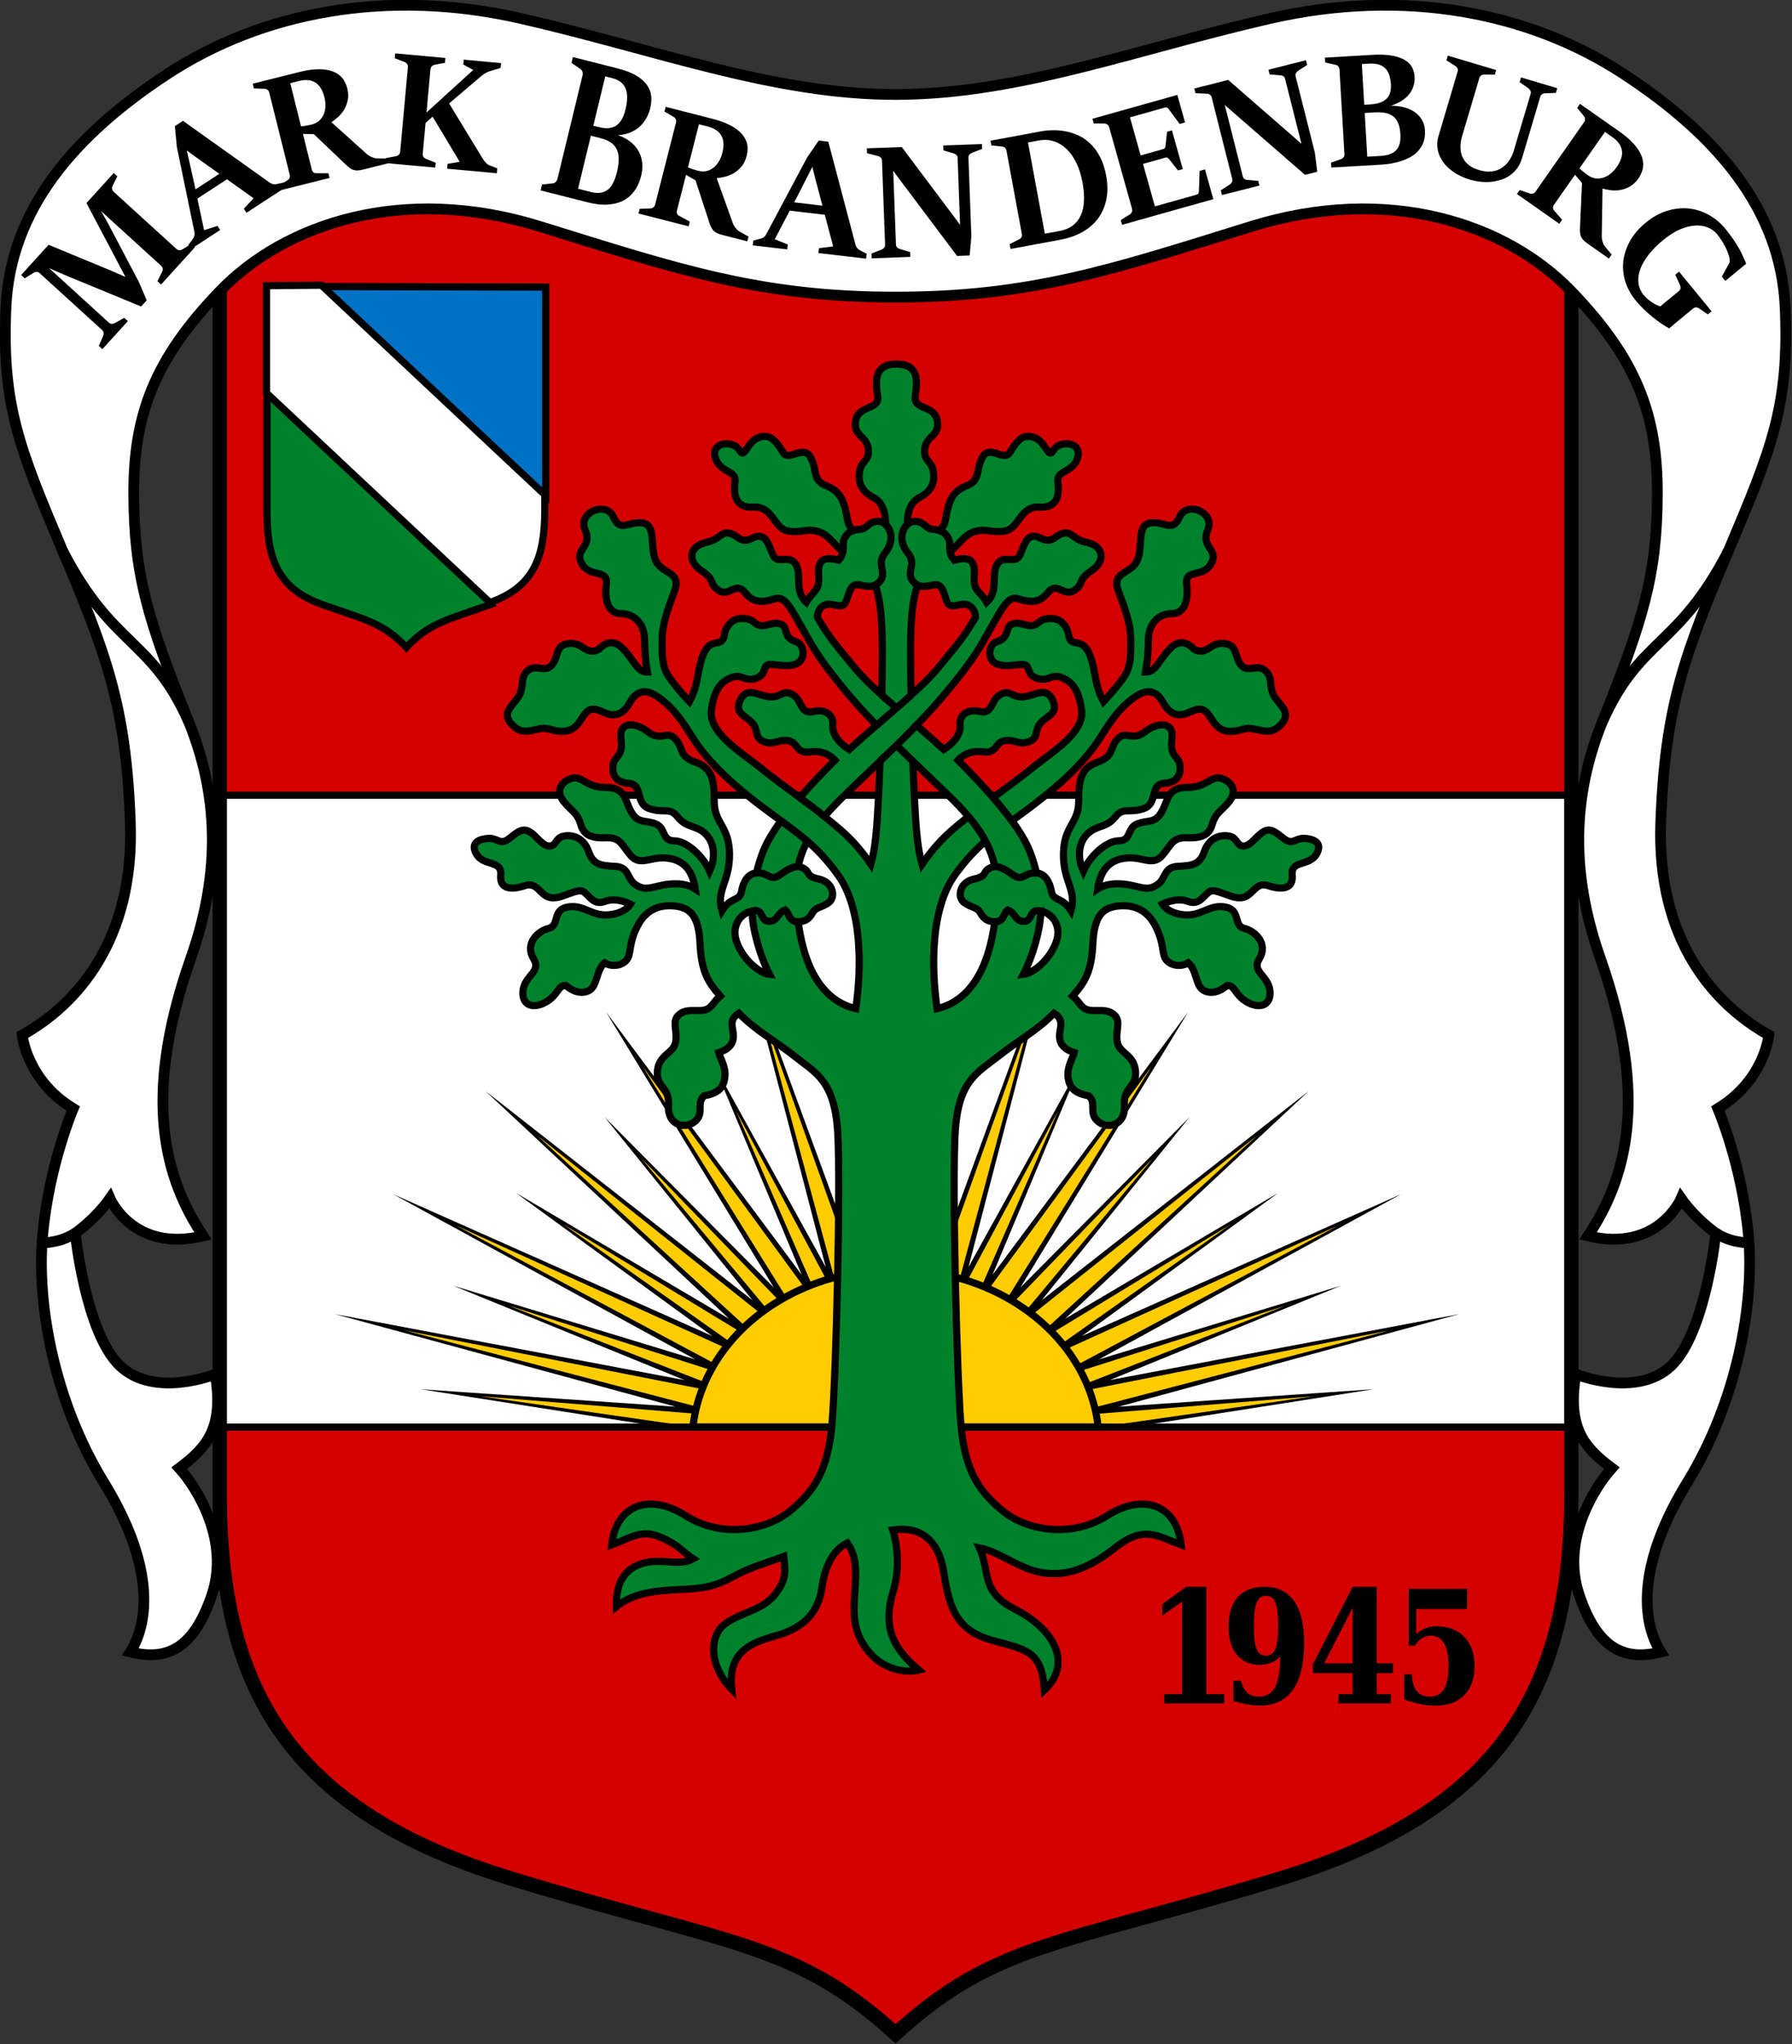 <?xml version="1.0" encoding="UTF-8" standalone="no"?>
<svg
   xmlns:dc="http://purl.org/dc/elements/1.1/"
   xmlns:cc="http://creativecommons.org/ns#"
   xmlns:rdf="http://www.w3.org/1999/02/22-rdf-syntax-ns#"
   xmlns:svg="http://www.w3.org/2000/svg"
   xmlns="http://www.w3.org/2000/svg"
   xmlns:sodipodi="http://sodipodi.sourceforge.net/DTD/sodipodi-0.dtd"
   xmlns:inkscape="http://www.inkscape.org/namespaces/inkscape"
   width="500"
   height="570"
   viewBox="0 0 132.292 150.813"
   version="1.1"
   id="svg847"
   sodipodi:docname="brand.svg"
   inkscape:version="1.0.2 (e86c870879, 2021-01-15, custom)">
  <rect x="0" y="0" width="132.292" height="150.813" fill="#333333" stroke="none"/>
  <defs
     id="defs841" />
  <sodipodi:namedview
     id="base"
     pagecolor="#ffffff"
     bordercolor="#666666"
     borderopacity="1.0"
     inkscape:pageopacity="0.0"
     inkscape:pageshadow="2"
     inkscape:zoom="1"
     inkscape:cx="277.46346"
     inkscape:cy="226.25481"
     inkscape:document-units="px"
     inkscape:current-layer="layer1"
     inkscape:document-rotation="0"
     showgrid="false"
     inkscape:snap-smooth-nodes="true"
     inkscape:showpageshadow="false"
     borderlayer="true"
     units="px"
     inkscape:window-width="1920"
     inkscape:window-height="1017"
     inkscape:window-x="-8"
     inkscape:window-y="-4"
     inkscape:window-maximized="1"
     inkscape:snap-center="true"
     inkscape:snap-global="true" />
  <g
     inkscape:label="Layer 1"
     inkscape:groupmode="layer"
     id="layer1"
     transform="translate(-8.764,-61.816)">
    <g
       id="g2426"
       transform="matrix(0.751,0,0,0.752,2.278,15.809)"
       style="stroke-width:1.33">
      <path
         style="font-variation-settings:normal;opacity:1;vector-effect:none;fill:#d40000;fill-opacity:1;stroke:none;stroke-width:1.408;stroke-linecap:butt;stroke-linejoin:miter;stroke-miterlimit:4;stroke-dasharray:none;stroke-dashoffset:0;stroke-opacity:1;stop-color:#000000;stop-opacity:1"
         d="M 30.238,78.621 V 207.757 c 0,19.267 6.931,31.145 28.692,37.755 21.761,6.609 27.833,6.238 37.74,15.211 9.907,-8.972 15.98,-8.602 37.74,-15.211 21.761,-6.609 28.692,-18.487 28.692,-37.755 V 78.621 Z"
         id="path2346"
         sodipodi:nodetypes="czzczzcc" />
      <path
         style="font-variation-settings:normal;opacity:1;vector-effect:none;fill:#ffffff;fill-opacity:1;stroke:none;stroke-width:1.056;stroke-linecap:butt;stroke-linejoin:miter;stroke-miterlimit:4;stroke-dasharray:none;stroke-dashoffset:0;stroke-opacity:1;stop-color:#000000;stop-opacity:1"
         d="m 163.102,139.207 v 61.992 H 30.238 v -61.992 z"
         id="path2163"
         sodipodi:nodetypes="ccccc" />
      <path
         style="font-variation-settings:normal;opacity:1;vector-effect:none;fill:none;fill-opacity:1;stroke:#000000;stroke-width:1.408;stroke-linecap:butt;stroke-linejoin:miter;stroke-miterlimit:4;stroke-dasharray:none;stroke-dashoffset:0;stroke-opacity:1;stop-color:#000000;stop-opacity:1"
         d="M 30.238,78.621 V 207.757 c 0,19.267 6.931,31.145 28.692,37.755 21.761,6.609 27.833,6.238 37.74,15.211 9.907,-8.972 15.98,-8.602 37.74,-15.211 21.761,-6.609 28.692,-18.487 28.692,-37.755 V 78.621 Z"
         id="path917"
         sodipodi:nodetypes="czzczzcc" />
      <path
         style="font-variation-settings:normal;opacity:1;vector-effect:none;fill:#ffffff;fill-opacity:1;stroke:#000000;stroke-width:1.056;stroke-linecap:butt;stroke-linejoin:miter;stroke-miterlimit:4;stroke-dasharray:none;stroke-dashoffset:0;stroke-opacity:1;stop-color:#000000;stop-opacity:1"
         d="M 59.881,62.999 C 46.591,59.961 34.341,62.41 25.155,68.402 15.969,74.395 9.636,81.718 9.22,91.362 c -0.416,9.644 1.331,13.841 5.581,23.881 4.251,10.04 6.237,15.152 6.647,26.642 0.41,11.49 -5.212,17.84 -10.624,20.847 0,0 0.401,4.41 5.011,7.216 0,0 -2.381,5.549 -3.007,12.428 -0.625,6.88 1.203,16.437 6.014,24.255 4.811,7.818 4.61,13.43 2.606,16.638 3.558,0.884 6.215,-0.26 8.018,-5.613 1.775,-5.269 -1.403,-10.424 -3.207,-12.428 2.838,-2.109 4.388,-4.079 3.536,-9.221 0,0 -5.941,2.405 -9.349,-0.802 -3.408,-3.207 -4.41,-13.029 -4.41,-13.029 0,0 2.005,-1.403 3.408,-3.408 0,0 2.272,5.345 9.154,3.675 -3.627,-5.44 -6.124,-13.276 -1.203,-27.262 3.021,-8.583 2.662,-16.078 -0.194,-23.158 -4.062,-10.07 -5.38,-14.459 -5.417,-22.315 -0.036,-7.856 2.049,-13.301 8.453,-19.948 6.404,-6.647 18,-10.531 31.469,-6.362 13.469,4.169 21.535,6.933 34.963,6.933 13.428,0 21.494,-2.764 34.963,-6.933 13.469,-4.169 25.065,-0.285 31.469,6.362 6.404,6.647 8.489,12.092 8.453,19.948 -0.036,7.856 -1.354,12.245 -5.417,22.315 -2.856,7.08 -3.214,14.575 -0.194,23.158 4.922,13.985 2.424,21.822 -1.203,27.262 6.882,1.67 9.154,-3.675 9.154,-3.675 1.403,2.005 3.408,3.408 3.408,3.408 0,0 -1.002,9.822 -4.41,13.029 -3.408,3.207 -9.349,0.802 -9.349,0.802 -0.852,5.141 0.698,7.112 3.536,9.221 -1.804,2.005 -4.982,7.159 -3.207,12.428 1.803,5.353 4.46,6.497 8.018,5.613 -2.005,-3.207 -2.205,-8.82 2.606,-16.638 4.811,-7.818 6.639,-17.375 6.014,-24.255 -0.625,-6.88 -3.007,-12.428 -3.007,-12.428 4.61,-2.806 5.011,-7.216 5.011,-7.216 -5.412,-3.007 -11.034,-9.357 -10.624,-20.847 0.41,-11.49 2.397,-16.602 6.647,-26.642 4.251,-10.04 5.998,-14.236 5.581,-23.881 -0.416,-9.644 -6.749,-16.967 -15.935,-22.96 -9.186,-5.992 -21.436,-8.441 -34.726,-5.403 -13.291,3.038 -24.715,7.45 -36.789,7.45 -12.074,0 -23.498,-4.412 -36.789,-7.45 z"
         id="path962"
         sodipodi:nodetypes="zzzzscczzcsccscccsszzzszzzsscccsccsczzccszzzzsz" />
      <path
         id="path964"
         style="font-variation-settings:normal;opacity:1;vector-effect:none;fill:none;fill-opacity:1;stroke:#000000;stroke-width:1.056;stroke-linecap:butt;stroke-linejoin:miter;stroke-miterlimit:4;stroke-dasharray:none;stroke-dashoffset:0;stroke-opacity:1;stop-color:#000000;stop-opacity:1"
         d="m 166.139,132.023 c 3.679,-8.269 7.465,-7.252 12.4,-16.781 m -1.235,66.933 c 1.206,0.743 2.203,0.895 3.539,0.997 M 27.201,132.023 c -3.679,-8.269 -7.465,-7.252 -12.4,-16.781 m 1.235,66.933 c -1.206,0.743 -2.203,0.895 -3.539,0.997" />
      <g
         id="g1128"
         style="stroke:#000000;stroke-width:0.724;stroke-miterlimit:4;stroke-dasharray:none"
         transform="matrix(0.972,0,0,0.972,1.919,3.163)">
        <path
           id="path1130"
           style="font-variation-settings:normal;opacity:1;vector-effect:none;fill:#00812c;fill-opacity:1;stroke:#000000;stroke-width:2.738;stroke-linecap:butt;stroke-linejoin:miter;stroke-miterlimit:4;stroke-dasharray:none;stroke-dashoffset:0;stroke-opacity:1;stop-color:#000000;stop-opacity:1"
           d="m 127.984,375.531 v 44.807 c 0,18.047 4.335,29.226 20.969,35.137 16.634,5.911 23.282,6.921 32.213,16.385 8.931,-9.464 15.579,-10.474 32.213,-16.385 L 165.864,391.968 Z"
           transform="scale(0.265)"
           sodipodi:nodetypes="csscccc" />
        <path
           id="path1121"
           style="font-variation-settings:normal;opacity:1;vector-effect:none;fill:#0072c6;fill-opacity:1;stroke:#000000;stroke-width:2.738;stroke-linecap:butt;stroke-linejoin:miter;stroke-miterlimit:4;stroke-dasharray:none;stroke-dashoffset:0;stroke-opacity:1;stop-color:#000000;stop-opacity:1"
           d="m 148.953,334.394 28.354,37.805 57.041,42.139 -4.4e-4,-79.734 z"
           transform="scale(0.265)"
           sodipodi:nodetypes="ccccc" />
        <path
           style="font-variation-settings:normal;vector-effect:none;fill:#ffffff;fill-opacity:1;stroke:#000000;stroke-width:0.724;stroke-linecap:butt;stroke-linejoin:miter;stroke-miterlimit:4;stroke-dasharray:none;stroke-dashoffset:0;stroke-opacity:1;stop-color:#000000"
           d="m 33.863,88.53 -1.28e-4,10.829 22.594,21.152 c 4.401,-1.564 5.548,-4.522 5.548,-9.297 v -1.587 L 39.411,88.475 Z"
           id="path1026"
           sodipodi:nodetypes="cccsccc" />
      </g>
      <g
         id="g2068"
         transform="translate(3.8498872e-4,2.49)"
         style="stroke-width:1.33">
        <g
           id="g2051"
           transform="matrix(1,0,0,0.854,0,26.446)"
           style="stroke-width:1.44">
          <path
             id="path2105"
             style="color:#000000;font-style:normal;font-variant:normal;font-weight:normal;font-stretch:normal;font-size:medium;line-height:normal;font-family:sans-serif;font-variant-ligatures:normal;font-variant-position:normal;font-variant-caps:normal;font-variant-numeric:normal;font-variant-alternates:normal;font-variant-east-asian:normal;font-feature-settings:normal;font-variation-settings:normal;text-indent:0;text-align:start;text-decoration:none;text-decoration-line:none;text-decoration-style:solid;text-decoration-color:#000000;letter-spacing:normal;word-spacing:normal;text-transform:none;writing-mode:lr-tb;direction:ltr;text-orientation:mixed;dominant-baseline:auto;baseline-shift:baseline;text-anchor:start;white-space:normal;shape-padding:0;shape-margin:0;inline-size:0;clip-rule:nonzero;display:inline;overflow:visible;visibility:visible;isolation:auto;mix-blend-mode:normal;color-interpolation:sRGB;color-interpolation-filters:linearRGB;solid-color:#000000;solid-opacity:1;vector-effect:none;fill:#000000;fill-opacity:1;fill-rule:nonzero;stroke:none;stroke-width:5.028;stroke-linecap:butt;stroke-linejoin:miter;stroke-miterlimit:4;stroke-dasharray:none;stroke-dashoffset:0;stroke-opacity:1;color-rendering:auto;image-rendering:auto;shape-rendering:auto;text-rendering:auto;enable-background:accumulate;stop-color:#000000"
             d="m 412.234,721.121 1.219,-1.146 5.844,4.994 z m 12.119,11.895 1.461,-0.908 4.121,6.096 -1.578,0.605 4.072,8.398 z m 25.332,27.42 92.354,-14.45 -94.495,6.473 126.326,-34.314 -129.637,24.455 85.769,-34.979 -89.804,27.317 112.11,-61.245 -118.403,52.585 72.841,-53.057 -79.093,46.67 90.356,-84.373 -99.016,77.494 54.861,-67.882 -62.77,63.181 62.218,-102.088 -72.544,97.375 32.81,-78.335 -41.738,75.494 29.427,-113.008 -43.179,117.529 H 352.654 l -43.179,-117.527 29.425,113 -41.736,-75.486 32.812,78.333 -72.55,-97.373 62.222,102.086 -62.774,-63.177 54.867,67.878 -99.018,-77.49 90.352,84.365 -79.089,-46.664 72.843,53.055 L 178.423,673.697 290.537,734.938 200.731,707.625 286.5,742.6 156.861,718.147 l 126.326,34.312 -94.495,-6.469 92.354,14.446 z"
             sodipodi:nodetypes="ccccccccccccccccccccccccccccccccccccccccccccccccccccc"
             transform="matrix(0.265,0,0,0.31,0,-33.891)" />
          <path
             id="path2282"
             style="color:#000000;font-style:normal;font-variant:normal;font-weight:normal;font-stretch:normal;font-size:medium;line-height:normal;font-family:sans-serif;font-variant-ligatures:normal;font-variant-position:normal;font-variant-caps:normal;font-variant-numeric:normal;font-variant-alternates:normal;font-variant-east-asian:normal;font-feature-settings:normal;font-variation-settings:normal;text-indent:0;text-align:start;text-decoration:none;text-decoration-line:none;text-decoration-style:solid;text-decoration-color:#000000;letter-spacing:normal;word-spacing:normal;text-transform:none;writing-mode:lr-tb;direction:ltr;text-orientation:mixed;dominant-baseline:auto;baseline-shift:baseline;text-anchor:start;white-space:normal;shape-padding:0;shape-margin:0;inline-size:0;clip-rule:nonzero;display:inline;overflow:visible;visibility:visible;isolation:auto;mix-blend-mode:normal;color-interpolation:sRGB;color-interpolation-filters:linearRGB;solid-color:#000000;solid-opacity:1;vector-effect:none;fill:#ffcc00;fill-opacity:1;fill-rule:nonzero;stroke:none;stroke-width:5.028;stroke-linecap:butt;stroke-linejoin:miter;stroke-miterlimit:4;stroke-dasharray:none;stroke-dashoffset:0;stroke-opacity:1;color-rendering:auto;image-rendering:auto;shape-rendering:auto;text-rendering:auto;enable-background:accumulate;stop-color:#000000"
             d="m 316.469,610.146 25.814,95.451 7.729,-1.768 z m 97.797,0 -33.543,93.684 7.729,1.768 z m -143.363,16.115 53.869,86.494 6.93,-3.414 z m 188.93,0 -60.799,83.08 6.93,3.414 z m -154.148,16.672 29.191,66.887 5.561,-1.967 z m 119.369,0 -34.752,64.92 5.559,1.967 z m -193.279,8.963 78.254,71.645 5.658,-4.832 z m 267.189,0 -83.912,66.812 5.656,4.832 z m -228.541,8.418 48.475,58.156 4.773,-3.127 z m 189.891,0 -53.248,55.029 4.775,3.127 z m -218.68,24.58 64.451,45.463 3.664,-4.076 z m 247.471,0 -68.115,41.387 3.664,4.076 z m -287.355,0.41 97.307,51.91 4,-5.916 z m 327.238,0 -101.305,45.994 4,5.916 z M 221.275,715 l 76.035,29.672 2.305,-4.748 z m 288.186,0 -78.34,24.924 2.303,4.748 z m -326.588,9.209 109.727,28.639 2.07,-6.598 z m 364.988,0 -111.797,22.041 2.07,6.598 z m -337.125,24.369 82.441,11.857 0.785,-5.094 z m 309.262,0 -83.225,6.764 0.785,5.094 z"
             transform="matrix(0.265,0,0,0.31,0,-33.891)" />
        </g>
        <g
           id="g2279"
           transform="matrix(1,0,0,0.854,0,26.446)"
           style="fill:none;stroke-width:1.44">
          <path
             style="color:#000000;font-style:normal;font-variant:normal;font-weight:normal;font-stretch:normal;font-size:medium;line-height:normal;font-family:sans-serif;font-variant-ligatures:normal;font-variant-position:normal;font-variant-caps:normal;font-variant-numeric:normal;font-variant-alternates:normal;font-variant-east-asian:normal;font-feature-settings:normal;font-variation-settings:normal;text-indent:0;text-align:start;text-decoration:none;text-decoration-line:none;text-decoration-style:solid;text-decoration-color:#000000;letter-spacing:normal;word-spacing:normal;text-transform:none;writing-mode:lr-tb;direction:ltr;text-orientation:mixed;dominant-baseline:auto;baseline-shift:baseline;text-anchor:start;white-space:normal;shape-padding:0;shape-margin:0;inline-size:0;clip-rule:nonzero;display:inline;overflow:visible;visibility:visible;isolation:auto;mix-blend-mode:normal;color-interpolation:sRGB;color-interpolation-filters:linearRGB;solid-color:#000000;solid-opacity:1;vector-effect:none;fill:none;fill-opacity:1;fill-rule:nonzero;stroke:none;stroke-width:1.44;stroke-linecap:butt;stroke-linejoin:miter;stroke-miterlimit:4;stroke-dasharray:none;stroke-dashoffset:0;stroke-opacity:1;color-rendering:auto;image-rendering:auto;shape-rendering:auto;text-rendering:auto;enable-background:accumulate;stop-color:#000000"
             d="m 48.385,190.533 29.032,8.875 0.548,-2.045 z"
             id="path2239"
             sodipodi:nodetypes="cccc" />
          <path
             style="color:#000000;font-style:normal;font-variant:normal;font-weight:normal;font-stretch:normal;font-size:medium;line-height:normal;font-family:sans-serif;font-variant-ligatures:normal;font-variant-position:normal;font-variant-caps:normal;font-variant-numeric:normal;font-variant-alternates:normal;font-variant-east-asian:normal;font-feature-settings:normal;font-variation-settings:normal;text-indent:0;text-align:start;text-decoration:none;text-decoration-line:none;text-decoration-style:solid;text-decoration-color:#000000;letter-spacing:normal;word-spacing:normal;text-transform:none;writing-mode:lr-tb;direction:ltr;text-orientation:mixed;dominant-baseline:auto;baseline-shift:baseline;text-anchor:start;white-space:normal;shape-padding:0;shape-margin:0;inline-size:0;clip-rule:nonzero;display:inline;overflow:visible;visibility:visible;isolation:auto;mix-blend-mode:normal;color-interpolation:sRGB;color-interpolation-filters:linearRGB;solid-color:#000000;solid-opacity:1;vector-effect:none;fill:none;fill-opacity:1;fill-rule:nonzero;stroke:none;stroke-width:1.44;stroke-linecap:butt;stroke-linejoin:miter;stroke-miterlimit:4;stroke-dasharray:none;stroke-dashoffset:0;stroke-opacity:1;color-rendering:auto;image-rendering:auto;shape-rendering:auto;text-rendering:auto;enable-background:accumulate;stop-color:#000000"
             d="m 53.379,178.477 25.745,16.086 1.058,-1.833 z"
             id="path2241"
             sodipodi:nodetypes="cccc" />
          <path
             style="color:#000000;font-style:normal;font-variant:normal;font-weight:normal;font-stretch:normal;font-size:medium;line-height:normal;font-family:sans-serif;font-variant-ligatures:normal;font-variant-position:normal;font-variant-caps:normal;font-variant-numeric:normal;font-variant-alternates:normal;font-variant-east-asian:normal;font-feature-settings:normal;font-variation-settings:normal;text-indent:0;text-align:start;text-decoration:none;text-decoration-line:none;text-decoration-style:solid;text-decoration-color:#000000;letter-spacing:normal;word-spacing:normal;text-transform:none;writing-mode:lr-tb;direction:ltr;text-orientation:mixed;dominant-baseline:auto;baseline-shift:baseline;text-anchor:start;white-space:normal;shape-padding:0;shape-margin:0;inline-size:0;clip-rule:nonzero;display:inline;overflow:visible;visibility:visible;isolation:auto;mix-blend-mode:normal;color-interpolation:sRGB;color-interpolation-filters:linearRGB;solid-color:#000000;solid-opacity:1;vector-effect:none;fill:none;fill-opacity:1;fill-rule:nonzero;stroke:none;stroke-width:1.44;stroke-linecap:butt;stroke-linejoin:miter;stroke-miterlimit:4;stroke-dasharray:none;stroke-dashoffset:0;stroke-opacity:1;color-rendering:auto;image-rendering:auto;shape-rendering:auto;text-rendering:auto;enable-background:accumulate;stop-color:#000000"
             d="m 61.323,168.124 20.705,22.202 1.497,-1.497 z"
             id="path2243"
             sodipodi:nodetypes="cccc" />
          <path
             style="color:#000000;font-style:normal;font-variant:normal;font-weight:normal;font-stretch:normal;font-size:medium;line-height:normal;font-family:sans-serif;font-variant-ligatures:normal;font-variant-position:normal;font-variant-caps:normal;font-variant-numeric:normal;font-variant-alternates:normal;font-variant-east-asian:normal;font-feature-settings:normal;font-variation-settings:normal;text-indent:0;text-align:start;text-decoration:none;text-decoration-line:none;text-decoration-style:solid;text-decoration-color:#000000;letter-spacing:normal;word-spacing:normal;text-transform:none;writing-mode:lr-tb;direction:ltr;text-orientation:mixed;dominant-baseline:auto;baseline-shift:baseline;text-anchor:start;white-space:normal;shape-padding:0;shape-margin:0;inline-size:0;clip-rule:nonzero;display:inline;overflow:visible;visibility:visible;isolation:auto;mix-blend-mode:normal;color-interpolation:sRGB;color-interpolation-filters:linearRGB;solid-color:#000000;solid-opacity:1;vector-effect:none;fill:none;fill-opacity:1;fill-rule:nonzero;stroke:none;stroke-width:1.44;stroke-linecap:butt;stroke-linejoin:miter;stroke-miterlimit:4;stroke-dasharray:none;stroke-dashoffset:0;stroke-opacity:1;color-rendering:auto;image-rendering:auto;shape-rendering:auto;text-rendering:auto;enable-background:accumulate;stop-color:#000000"
             d="m 71.676,160.18 14.253,26.804 1.833,-1.058 z"
             id="path2245"
             sodipodi:nodetypes="cccc" />
          <path
             style="color:#000000;font-style:normal;font-variant:normal;font-weight:normal;font-stretch:normal;font-size:medium;line-height:normal;font-family:sans-serif;font-variant-ligatures:normal;font-variant-position:normal;font-variant-caps:normal;font-variant-numeric:normal;font-variant-alternates:normal;font-variant-east-asian:normal;font-feature-settings:normal;font-variation-settings:normal;text-indent:0;text-align:start;text-decoration:none;text-decoration-line:none;text-decoration-style:solid;text-decoration-color:#000000;letter-spacing:normal;word-spacing:normal;text-transform:none;writing-mode:lr-tb;direction:ltr;text-orientation:mixed;dominant-baseline:auto;baseline-shift:baseline;text-anchor:start;white-space:normal;shape-padding:0;shape-margin:0;inline-size:0;clip-rule:nonzero;display:inline;overflow:visible;visibility:visible;isolation:auto;mix-blend-mode:normal;color-interpolation:sRGB;color-interpolation-filters:linearRGB;solid-color:#000000;solid-opacity:1;vector-effect:none;fill:none;fill-opacity:1;fill-rule:nonzero;stroke:none;stroke-width:1.44;stroke-linecap:butt;stroke-linejoin:miter;stroke-miterlimit:4;stroke-dasharray:none;stroke-dashoffset:0;stroke-opacity:1;color-rendering:auto;image-rendering:auto;shape-rendering:auto;text-rendering:auto;enable-background:accumulate;stop-color:#000000"
             d="m 83.732,155.186 6.83,29.58 2.045,-0.548 z"
             id="path2247"
             sodipodi:nodetypes="cccc" />
          <path
             style="color:#000000;font-style:normal;font-variant:normal;font-weight:normal;font-stretch:normal;font-size:medium;line-height:normal;font-family:sans-serif;font-variant-ligatures:normal;font-variant-position:normal;font-variant-caps:normal;font-variant-numeric:normal;font-variant-alternates:normal;font-variant-east-asian:normal;font-feature-settings:normal;font-variation-settings:normal;text-indent:0;text-align:start;text-decoration:none;text-decoration-line:none;text-decoration-style:solid;text-decoration-color:#000000;letter-spacing:normal;word-spacing:normal;text-transform:none;writing-mode:lr-tb;direction:ltr;text-orientation:mixed;dominant-baseline:auto;baseline-shift:baseline;text-anchor:start;white-space:normal;shape-padding:0;shape-margin:0;inline-size:0;clip-rule:nonzero;display:inline;overflow:visible;visibility:visible;isolation:auto;mix-blend-mode:normal;color-interpolation:sRGB;color-interpolation-filters:linearRGB;solid-color:#000000;solid-opacity:1;vector-effect:none;fill:none;fill-opacity:1;fill-rule:nonzero;stroke:none;stroke-width:1.44;stroke-linecap:butt;stroke-linejoin:miter;stroke-miterlimit:4;stroke-dasharray:none;stroke-dashoffset:0;stroke-opacity:1;color-rendering:auto;image-rendering:auto;shape-rendering:auto;text-rendering:auto;enable-background:accumulate;stop-color:#000000"
             d="m 55.757,198.085 21.812,3.675 0.208,-1.579 z"
             id="path2249"
             sodipodi:nodetypes="cccc" />
          <path
             style="color:#000000;font-style:normal;font-variant:normal;font-weight:normal;font-stretch:normal;font-size:medium;line-height:normal;font-family:sans-serif;font-variant-ligatures:normal;font-variant-position:normal;font-variant-caps:normal;font-variant-numeric:normal;font-variant-alternates:normal;font-variant-east-asian:normal;font-feature-settings:normal;font-variation-settings:normal;text-indent:0;text-align:start;text-decoration:none;text-decoration-line:none;text-decoration-style:solid;text-decoration-color:#000000;letter-spacing:normal;word-spacing:normal;text-transform:none;writing-mode:lr-tb;direction:ltr;text-orientation:mixed;dominant-baseline:auto;baseline-shift:baseline;text-anchor:start;white-space:normal;shape-padding:0;shape-margin:0;inline-size:0;clip-rule:nonzero;display:inline;overflow:visible;visibility:visible;isolation:auto;mix-blend-mode:normal;color-interpolation:sRGB;color-interpolation-filters:linearRGB;solid-color:#000000;solid-opacity:1;vector-effect:none;fill:none;fill-opacity:1;fill-rule:nonzero;stroke:none;stroke-width:1.44;stroke-linecap:butt;stroke-linejoin:miter;stroke-miterlimit:4;stroke-dasharray:none;stroke-dashoffset:0;stroke-opacity:1;color-rendering:auto;image-rendering:auto;shape-rendering:auto;text-rendering:auto;enable-background:accumulate;stop-color:#000000"
             d="m 58.546,187.679 20.118,9.195 0.609,-1.471 z"
             id="path2251"
             sodipodi:nodetypes="cccc" />
          <path
             style="color:#000000;font-style:normal;font-variant:normal;font-weight:normal;font-stretch:normal;font-size:medium;line-height:normal;font-family:sans-serif;font-variant-ligatures:normal;font-variant-position:normal;font-variant-caps:normal;font-variant-numeric:normal;font-variant-alternates:normal;font-variant-east-asian:normal;font-feature-settings:normal;font-variation-settings:normal;text-indent:0;text-align:start;text-decoration:none;text-decoration-line:none;text-decoration-style:solid;text-decoration-color:#000000;letter-spacing:normal;word-spacing:normal;text-transform:none;writing-mode:lr-tb;direction:ltr;text-orientation:mixed;dominant-baseline:auto;baseline-shift:baseline;text-anchor:start;white-space:normal;shape-padding:0;shape-margin:0;inline-size:0;clip-rule:nonzero;display:inline;overflow:visible;visibility:visible;isolation:auto;mix-blend-mode:normal;color-interpolation:sRGB;color-interpolation-filters:linearRGB;solid-color:#000000;solid-opacity:1;vector-effect:none;fill:none;fill-opacity:1;fill-rule:nonzero;stroke:none;stroke-width:1.44;stroke-linecap:butt;stroke-linejoin:miter;stroke-miterlimit:4;stroke-dasharray:none;stroke-dashoffset:0;stroke-opacity:1;color-rendering:auto;image-rendering:auto;shape-rendering:auto;text-rendering:auto;enable-background:accumulate;stop-color:#000000"
             d="m 63.932,178.35 17.053,14.089 0.969,-1.263 z"
             id="path2253"
             sodipodi:nodetypes="cccc" />
          <path
             style="color:#000000;font-style:normal;font-variant:normal;font-weight:normal;font-stretch:normal;font-size:medium;line-height:normal;font-family:sans-serif;font-variant-ligatures:normal;font-variant-position:normal;font-variant-caps:normal;font-variant-numeric:normal;font-variant-alternates:normal;font-variant-east-asian:normal;font-feature-settings:normal;font-variation-settings:normal;text-indent:0;text-align:start;text-decoration:none;text-decoration-line:none;text-decoration-style:solid;text-decoration-color:#000000;letter-spacing:normal;word-spacing:normal;text-transform:none;writing-mode:lr-tb;direction:ltr;text-orientation:mixed;dominant-baseline:auto;baseline-shift:baseline;text-anchor:start;white-space:normal;shape-padding:0;shape-margin:0;inline-size:0;clip-rule:nonzero;display:inline;overflow:visible;visibility:visible;isolation:auto;mix-blend-mode:normal;color-interpolation:sRGB;color-interpolation-filters:linearRGB;solid-color:#000000;solid-opacity:1;vector-effect:none;fill:none;fill-opacity:1;fill-rule:nonzero;stroke:none;stroke-width:1.44;stroke-linecap:butt;stroke-linejoin:miter;stroke-miterlimit:4;stroke-dasharray:none;stroke-dashoffset:0;stroke-opacity:1;color-rendering:auto;image-rendering:auto;shape-rendering:auto;text-rendering:auto;enable-background:accumulate;stop-color:#000000"
             d="m 71.549,170.733 12.825,18.022 1.263,-0.969 z"
             id="path2255"
             sodipodi:nodetypes="cccc" />
          <path
             style="color:#000000;font-style:normal;font-variant:normal;font-weight:normal;font-stretch:normal;font-size:medium;line-height:normal;font-family:sans-serif;font-variant-ligatures:normal;font-variant-position:normal;font-variant-caps:normal;font-variant-numeric:normal;font-variant-alternates:normal;font-variant-east-asian:normal;font-feature-settings:normal;font-variation-settings:normal;text-indent:0;text-align:start;text-decoration:none;text-decoration-line:none;text-decoration-style:solid;text-decoration-color:#000000;letter-spacing:normal;word-spacing:normal;text-transform:none;writing-mode:lr-tb;direction:ltr;text-orientation:mixed;dominant-baseline:auto;baseline-shift:baseline;text-anchor:start;white-space:normal;shape-padding:0;shape-margin:0;inline-size:0;clip-rule:nonzero;display:inline;overflow:visible;visibility:visible;isolation:auto;mix-blend-mode:normal;color-interpolation:sRGB;color-interpolation-filters:linearRGB;solid-color:#000000;solid-opacity:1;vector-effect:none;fill:none;fill-opacity:1;fill-rule:nonzero;stroke:none;stroke-width:1.44;stroke-linecap:butt;stroke-linejoin:miter;stroke-miterlimit:4;stroke-dasharray:none;stroke-dashoffset:0;stroke-opacity:1;color-rendering:auto;image-rendering:auto;shape-rendering:auto;text-rendering:auto;enable-background:accumulate;stop-color:#000000"
             d="m 80.879,165.346 7.724,20.727 1.471,-0.609 z"
             id="path2257"
             sodipodi:nodetypes="cccc" />
          <path
             style="color:#000000;font-style:normal;font-variant:normal;font-weight:normal;font-stretch:normal;font-size:medium;line-height:normal;font-family:sans-serif;font-variant-ligatures:normal;font-variant-position:normal;font-variant-caps:normal;font-variant-numeric:normal;font-variant-alternates:normal;font-variant-east-asian:normal;font-feature-settings:normal;font-variation-settings:normal;text-indent:0;text-align:start;text-decoration:none;text-decoration-line:none;text-decoration-style:solid;text-decoration-color:#000000;letter-spacing:normal;word-spacing:normal;text-transform:none;writing-mode:lr-tb;direction:ltr;text-orientation:mixed;dominant-baseline:auto;baseline-shift:baseline;text-anchor:start;white-space:normal;shape-padding:0;shape-margin:0;inline-size:0;clip-rule:nonzero;display:inline;overflow:visible;visibility:visible;isolation:auto;mix-blend-mode:normal;color-interpolation:sRGB;color-interpolation-filters:linearRGB;solid-color:#000000;solid-opacity:1;vector-effect:none;fill:none;fill-opacity:1;fill-rule:nonzero;stroke:none;stroke-width:1.44;stroke-linecap:butt;stroke-linejoin:miter;stroke-miterlimit:4;stroke-dasharray:none;stroke-dashoffset:0;stroke-opacity:1;color-rendering:auto;image-rendering:auto;shape-rendering:auto;text-rendering:auto;enable-background:accumulate;stop-color:#000000"
             d="m 144.955,190.533 -29.032,8.875 -0.548,-2.045 z"
             id="path2259"
             sodipodi:nodetypes="cccc" />
          <path
             style="color:#000000;font-style:normal;font-variant:normal;font-weight:normal;font-stretch:normal;font-size:medium;line-height:normal;font-family:sans-serif;font-variant-ligatures:normal;font-variant-position:normal;font-variant-caps:normal;font-variant-numeric:normal;font-variant-alternates:normal;font-variant-east-asian:normal;font-feature-settings:normal;font-variation-settings:normal;text-indent:0;text-align:start;text-decoration:none;text-decoration-line:none;text-decoration-style:solid;text-decoration-color:#000000;letter-spacing:normal;word-spacing:normal;text-transform:none;writing-mode:lr-tb;direction:ltr;text-orientation:mixed;dominant-baseline:auto;baseline-shift:baseline;text-anchor:start;white-space:normal;shape-padding:0;shape-margin:0;inline-size:0;clip-rule:nonzero;display:inline;overflow:visible;visibility:visible;isolation:auto;mix-blend-mode:normal;color-interpolation:sRGB;color-interpolation-filters:linearRGB;solid-color:#000000;solid-opacity:1;vector-effect:none;fill:none;fill-opacity:1;fill-rule:nonzero;stroke:none;stroke-width:1.44;stroke-linecap:butt;stroke-linejoin:miter;stroke-miterlimit:4;stroke-dasharray:none;stroke-dashoffset:0;stroke-opacity:1;color-rendering:auto;image-rendering:auto;shape-rendering:auto;text-rendering:auto;enable-background:accumulate;stop-color:#000000"
             d="m 139.961,178.477 -25.745,16.086 -1.058,-1.833 z"
             id="path2261"
             sodipodi:nodetypes="cccc" />
          <path
             style="color:#000000;font-style:normal;font-variant:normal;font-weight:normal;font-stretch:normal;font-size:medium;line-height:normal;font-family:sans-serif;font-variant-ligatures:normal;font-variant-position:normal;font-variant-caps:normal;font-variant-numeric:normal;font-variant-alternates:normal;font-variant-east-asian:normal;font-feature-settings:normal;font-variation-settings:normal;text-indent:0;text-align:start;text-decoration:none;text-decoration-line:none;text-decoration-style:solid;text-decoration-color:#000000;letter-spacing:normal;word-spacing:normal;text-transform:none;writing-mode:lr-tb;direction:ltr;text-orientation:mixed;dominant-baseline:auto;baseline-shift:baseline;text-anchor:start;white-space:normal;shape-padding:0;shape-margin:0;inline-size:0;clip-rule:nonzero;display:inline;overflow:visible;visibility:visible;isolation:auto;mix-blend-mode:normal;color-interpolation:sRGB;color-interpolation-filters:linearRGB;solid-color:#000000;solid-opacity:1;vector-effect:none;fill:none;fill-opacity:1;fill-rule:nonzero;stroke:none;stroke-width:1.44;stroke-linecap:butt;stroke-linejoin:miter;stroke-miterlimit:4;stroke-dasharray:none;stroke-dashoffset:0;stroke-opacity:1;color-rendering:auto;image-rendering:auto;shape-rendering:auto;text-rendering:auto;enable-background:accumulate;stop-color:#000000"
             d="m 132.017,168.124 -20.705,22.202 -1.497,-1.497 z"
             id="path2263"
             sodipodi:nodetypes="cccc" />
          <path
             style="color:#000000;font-style:normal;font-variant:normal;font-weight:normal;font-stretch:normal;font-size:medium;line-height:normal;font-family:sans-serif;font-variant-ligatures:normal;font-variant-position:normal;font-variant-caps:normal;font-variant-numeric:normal;font-variant-alternates:normal;font-variant-east-asian:normal;font-feature-settings:normal;font-variation-settings:normal;text-indent:0;text-align:start;text-decoration:none;text-decoration-line:none;text-decoration-style:solid;text-decoration-color:#000000;letter-spacing:normal;word-spacing:normal;text-transform:none;writing-mode:lr-tb;direction:ltr;text-orientation:mixed;dominant-baseline:auto;baseline-shift:baseline;text-anchor:start;white-space:normal;shape-padding:0;shape-margin:0;inline-size:0;clip-rule:nonzero;display:inline;overflow:visible;visibility:visible;isolation:auto;mix-blend-mode:normal;color-interpolation:sRGB;color-interpolation-filters:linearRGB;solid-color:#000000;solid-opacity:1;vector-effect:none;fill:none;fill-opacity:1;fill-rule:nonzero;stroke:none;stroke-width:1.44;stroke-linecap:butt;stroke-linejoin:miter;stroke-miterlimit:4;stroke-dasharray:none;stroke-dashoffset:0;stroke-opacity:1;color-rendering:auto;image-rendering:auto;shape-rendering:auto;text-rendering:auto;enable-background:accumulate;stop-color:#000000"
             d="m 121.664,160.18 -14.253,26.804 -1.833,-1.058 z"
             id="path2265"
             sodipodi:nodetypes="cccc" />
          <path
             style="color:#000000;font-style:normal;font-variant:normal;font-weight:normal;font-stretch:normal;font-size:medium;line-height:normal;font-family:sans-serif;font-variant-ligatures:normal;font-variant-position:normal;font-variant-caps:normal;font-variant-numeric:normal;font-variant-alternates:normal;font-variant-east-asian:normal;font-feature-settings:normal;font-variation-settings:normal;text-indent:0;text-align:start;text-decoration:none;text-decoration-line:none;text-decoration-style:solid;text-decoration-color:#000000;letter-spacing:normal;word-spacing:normal;text-transform:none;writing-mode:lr-tb;direction:ltr;text-orientation:mixed;dominant-baseline:auto;baseline-shift:baseline;text-anchor:start;white-space:normal;shape-padding:0;shape-margin:0;inline-size:0;clip-rule:nonzero;display:inline;overflow:visible;visibility:visible;isolation:auto;mix-blend-mode:normal;color-interpolation:sRGB;color-interpolation-filters:linearRGB;solid-color:#000000;solid-opacity:1;vector-effect:none;fill:none;fill-opacity:1;fill-rule:nonzero;stroke:none;stroke-width:1.44;stroke-linecap:butt;stroke-linejoin:miter;stroke-miterlimit:4;stroke-dasharray:none;stroke-dashoffset:0;stroke-opacity:1;color-rendering:auto;image-rendering:auto;shape-rendering:auto;text-rendering:auto;enable-background:accumulate;stop-color:#000000"
             d="m 109.608,155.186 -6.83,29.58 -2.045,-0.548 z"
             id="path2267"
             sodipodi:nodetypes="cccc" />
          <path
             style="color:#000000;font-style:normal;font-variant:normal;font-weight:normal;font-stretch:normal;font-size:medium;line-height:normal;font-family:sans-serif;font-variant-ligatures:normal;font-variant-position:normal;font-variant-caps:normal;font-variant-numeric:normal;font-variant-alternates:normal;font-variant-east-asian:normal;font-feature-settings:normal;font-variation-settings:normal;text-indent:0;text-align:start;text-decoration:none;text-decoration-line:none;text-decoration-style:solid;text-decoration-color:#000000;letter-spacing:normal;word-spacing:normal;text-transform:none;writing-mode:lr-tb;direction:ltr;text-orientation:mixed;dominant-baseline:auto;baseline-shift:baseline;text-anchor:start;white-space:normal;shape-padding:0;shape-margin:0;inline-size:0;clip-rule:nonzero;display:inline;overflow:visible;visibility:visible;isolation:auto;mix-blend-mode:normal;color-interpolation:sRGB;color-interpolation-filters:linearRGB;solid-color:#000000;solid-opacity:1;vector-effect:none;fill:none;fill-opacity:1;fill-rule:nonzero;stroke:none;stroke-width:1.44;stroke-linecap:butt;stroke-linejoin:miter;stroke-miterlimit:4;stroke-dasharray:none;stroke-dashoffset:0;stroke-opacity:1;color-rendering:auto;image-rendering:auto;shape-rendering:auto;text-rendering:auto;enable-background:accumulate;stop-color:#000000"
             d="m 137.583,198.085 -21.812,3.675 -0.208,-1.579 z"
             id="path2269"
             sodipodi:nodetypes="cccc" />
          <path
             style="color:#000000;font-style:normal;font-variant:normal;font-weight:normal;font-stretch:normal;font-size:medium;line-height:normal;font-family:sans-serif;font-variant-ligatures:normal;font-variant-position:normal;font-variant-caps:normal;font-variant-numeric:normal;font-variant-alternates:normal;font-variant-east-asian:normal;font-feature-settings:normal;font-variation-settings:normal;text-indent:0;text-align:start;text-decoration:none;text-decoration-line:none;text-decoration-style:solid;text-decoration-color:#000000;letter-spacing:normal;word-spacing:normal;text-transform:none;writing-mode:lr-tb;direction:ltr;text-orientation:mixed;dominant-baseline:auto;baseline-shift:baseline;text-anchor:start;white-space:normal;shape-padding:0;shape-margin:0;inline-size:0;clip-rule:nonzero;display:inline;overflow:visible;visibility:visible;isolation:auto;mix-blend-mode:normal;color-interpolation:sRGB;color-interpolation-filters:linearRGB;solid-color:#000000;solid-opacity:1;vector-effect:none;fill:none;fill-opacity:1;fill-rule:nonzero;stroke:none;stroke-width:1.44;stroke-linecap:butt;stroke-linejoin:miter;stroke-miterlimit:4;stroke-dasharray:none;stroke-dashoffset:0;stroke-opacity:1;color-rendering:auto;image-rendering:auto;shape-rendering:auto;text-rendering:auto;enable-background:accumulate;stop-color:#000000"
             d="m 134.795,187.679 -20.118,9.195 -0.609,-1.471 z"
             id="path2271"
             sodipodi:nodetypes="cccc" />
          <path
             style="color:#000000;font-style:normal;font-variant:normal;font-weight:normal;font-stretch:normal;font-size:medium;line-height:normal;font-family:sans-serif;font-variant-ligatures:normal;font-variant-position:normal;font-variant-caps:normal;font-variant-numeric:normal;font-variant-alternates:normal;font-variant-east-asian:normal;font-feature-settings:normal;font-variation-settings:normal;text-indent:0;text-align:start;text-decoration:none;text-decoration-line:none;text-decoration-style:solid;text-decoration-color:#000000;letter-spacing:normal;word-spacing:normal;text-transform:none;writing-mode:lr-tb;direction:ltr;text-orientation:mixed;dominant-baseline:auto;baseline-shift:baseline;text-anchor:start;white-space:normal;shape-padding:0;shape-margin:0;inline-size:0;clip-rule:nonzero;display:inline;overflow:visible;visibility:visible;isolation:auto;mix-blend-mode:normal;color-interpolation:sRGB;color-interpolation-filters:linearRGB;solid-color:#000000;solid-opacity:1;vector-effect:none;fill:none;fill-opacity:1;fill-rule:nonzero;stroke:none;stroke-width:1.44;stroke-linecap:butt;stroke-linejoin:miter;stroke-miterlimit:4;stroke-dasharray:none;stroke-dashoffset:0;stroke-opacity:1;color-rendering:auto;image-rendering:auto;shape-rendering:auto;text-rendering:auto;enable-background:accumulate;stop-color:#000000"
             d="m 129.409,178.35 -17.053,14.089 -0.969,-1.263 z"
             id="path2273"
             sodipodi:nodetypes="cccc" />
          <path
             style="color:#000000;font-style:normal;font-variant:normal;font-weight:normal;font-stretch:normal;font-size:medium;line-height:normal;font-family:sans-serif;font-variant-ligatures:normal;font-variant-position:normal;font-variant-caps:normal;font-variant-numeric:normal;font-variant-alternates:normal;font-variant-east-asian:normal;font-feature-settings:normal;font-variation-settings:normal;text-indent:0;text-align:start;text-decoration:none;text-decoration-line:none;text-decoration-style:solid;text-decoration-color:#000000;letter-spacing:normal;word-spacing:normal;text-transform:none;writing-mode:lr-tb;direction:ltr;text-orientation:mixed;dominant-baseline:auto;baseline-shift:baseline;text-anchor:start;white-space:normal;shape-padding:0;shape-margin:0;inline-size:0;clip-rule:nonzero;display:inline;overflow:visible;visibility:visible;isolation:auto;mix-blend-mode:normal;color-interpolation:sRGB;color-interpolation-filters:linearRGB;solid-color:#000000;solid-opacity:1;vector-effect:none;fill:none;fill-opacity:1;fill-rule:nonzero;stroke:none;stroke-width:1.44;stroke-linecap:butt;stroke-linejoin:miter;stroke-miterlimit:4;stroke-dasharray:none;stroke-dashoffset:0;stroke-opacity:1;color-rendering:auto;image-rendering:auto;shape-rendering:auto;text-rendering:auto;enable-background:accumulate;stop-color:#000000"
             d="m 121.791,170.733 -12.825,18.022 -1.263,-0.969 z"
             id="path2275"
             sodipodi:nodetypes="cccc" />
          <path
             style="color:#000000;font-style:normal;font-variant:normal;font-weight:normal;font-stretch:normal;font-size:medium;line-height:normal;font-family:sans-serif;font-variant-ligatures:normal;font-variant-position:normal;font-variant-caps:normal;font-variant-numeric:normal;font-variant-alternates:normal;font-variant-east-asian:normal;font-feature-settings:normal;font-variation-settings:normal;text-indent:0;text-align:start;text-decoration:none;text-decoration-line:none;text-decoration-style:solid;text-decoration-color:#000000;letter-spacing:normal;word-spacing:normal;text-transform:none;writing-mode:lr-tb;direction:ltr;text-orientation:mixed;dominant-baseline:auto;baseline-shift:baseline;text-anchor:start;white-space:normal;shape-padding:0;shape-margin:0;inline-size:0;clip-rule:nonzero;display:inline;overflow:visible;visibility:visible;isolation:auto;mix-blend-mode:normal;color-interpolation:sRGB;color-interpolation-filters:linearRGB;solid-color:#000000;solid-opacity:1;vector-effect:none;fill:none;fill-opacity:1;fill-rule:nonzero;stroke:none;stroke-width:1.44;stroke-linecap:butt;stroke-linejoin:miter;stroke-miterlimit:4;stroke-dasharray:none;stroke-dashoffset:0;stroke-opacity:1;color-rendering:auto;image-rendering:auto;shape-rendering:auto;text-rendering:auto;enable-background:accumulate;stop-color:#000000"
             d="m 112.462,165.346 -7.724,20.727 -1.471,-0.609 z"
             id="path2277"
             sodipodi:nodetypes="cccc" />
        </g>
        <path
           id="path1854"
           style="opacity:1;fill:#ffcc00;fill-opacity:1;stroke:#000000;stroke-width:0.704;stroke-miterlimit:4;stroke-dasharray:none"
           d="M 96.543,183.244 A 20.008,17.083 0 0 0 76.752,198.709 H 116.588 a 20.008,17.083 0 0 0 -19.918,-15.465 20.008,17.083 0 0 0 -0.127,0 z" />
      </g>
      <path
         style="font-variation-settings:normal;opacity:1;vector-effect:none;fill:none;fill-opacity:1;stroke:#000000;stroke-width:0.704;stroke-linecap:butt;stroke-linejoin:miter;stroke-miterlimit:4;stroke-dasharray:none;stroke-dashoffset:0;stroke-opacity:1;stop-color:#000000;stop-opacity:1"
         d="m 163.102,139.207 v 61.992 H 30.238 v -61.992 z"
         id="path1852"
         sodipodi:nodetypes="ccccc" />
      <g
         id="g1806"
         transform="matrix(1.41,0,0,1.41,-374.975,-88.885)"
         style="stroke-width:0.499;stroke-miterlimit:4;stroke-dasharray:none">
        <path
           id="path1699"
           style="font-variation-settings:normal;opacity:1;vector-effect:none;fill:#00812c;fill-opacity:1;stroke:#000000;stroke-width:0.499;stroke-linecap:butt;stroke-linejoin:miter;stroke-miterlimit:4;stroke-dasharray:none;stroke-dashoffset:0;stroke-opacity:1;stop-color:#000000;stop-opacity:1"
           d="m 334.562,131.762 c -1.498,0 -1.493,1.09 -1.313,2.18 0.177,1.076 -1.299,0.608 -1.527,1.745 -0.218,1.09 0.758,1.044 0.872,1.962 0.109,0.872 -0.442,0.794 -0.588,1.521 -0.146,0.728 0.049,1.428 0.963,1.885 0.611,0.306 0.857,1.074 0.838,1.863 -0.135,-0.12 -0.293,-0.194 -0.454,-0.206 -0.653,-0.048 -0.804,0.424 -1.151,0.516 -0.194,0.051 -0.428,0.04 -0.664,0.124 -0.189,-0.197 -0.334,-0.438 -0.388,-0.743 -0.251,-1.422 -0.496,-1.984 -1.488,-2.381 -0.992,-0.397 -0.595,-1.091 -1.091,-1.984 -0.496,-0.893 -1.488,0.298 -1.885,-0.298 -0.397,-0.595 -0.794,-1.389 -1.687,-1.091 -0.893,0.298 -0.992,1.587 -1.389,0.893 -0.397,-0.695 -1.984,-0.595 -1.687,0.496 0.298,1.091 1.488,0.893 1.389,1.687 -0.099,0.794 -0.078,1.868 1.29,1.786 1.322,-0.079 1.409,1.42 2.318,1.641 0.842,0.204 1.321,-0.157 2.084,0.029 0.786,0.192 1.063,0.779 1.817,1.441 -0.022,0.176 -0.089,0.36 -0.294,0.577 -0.929,-0.23 -1.495,-0.148 -1.389,1.137 0.086,1.033 -0.394,0.979 -0.864,1.795 -0.847,-0.789 -0.302,-1.856 -0.719,-2.622 -0.418,-0.766 -1.276,0.048 -1.6,-0.667 -0.325,-0.715 -0.494,-1.64 -1.404,-1.185 -0.91,0.455 -0.975,-0.195 -1.625,-0.325 -0.65,-0.13 -0.604,0.409 -1.614,0.629 -1.263,0.276 -1.318,1.341 -0.33,1.986 0.987,0.645 0.478,0.889 1.18,1.359 0.746,0.499 1.193,-0.683 1.854,0.164 0.66,0.847 1.43,0.601 2.095,0.411 0.665,-0.19 1.052,0.601 1.85,1.997 0.798,1.396 1.119,2.093 3.02,4.39 0.687,0.83 1.407,1.617 2.191,2.424 -0.597,0.517 -1.232,1.073 -1.907,1.683 -0.772,-0.491 -1.215,-1.127 -1.139,-1.736 0.076,-0.609 -0.502,-1.125 -1.376,-0.907 -0.873,0.218 -0.774,-0.749 -1.358,-1.136 -0.734,-0.486 -0.911,0.239 -1.75,0.111 -0.839,-0.129 -1.577,-0.752 -2.009,0.328 -0.345,0.863 0.439,0.983 0.896,1.516 0.457,0.533 0.066,1.024 0.849,1.3 0.668,0.235 0.996,-0.228 1.681,-0.076 0.685,0.152 0.456,0.913 1.522,0.761 1.065,-0.152 1.691,0.584 1.691,0.584 -0.911,0.916 -1.734,1.784 -2.448,2.602 -0.86,-0.631 -1.825,-1.33 -2.871,-2.17 -1.268,-1.02 -3.5,-2.344 -3.292,-3.919 0.208,-1.574 0.788,-2.053 1.454,-2.283 0.666,-0.23 0.84,0.298 1.581,0.097 0.896,-0.244 0.468,-0.988 1.065,-0.988 0.596,0 1.21,0.219 1.839,-0.05 0.629,-0.27 0.604,-1.331 -0.064,-1.543 -0.967,-0.308 -0.451,-1.087 -1.129,-1.244 -0.688,-0.159 -1.156,0.438 -1.723,-0.066 -0.317,-0.282 -0.704,-0.33 -1.141,-0.27 -0.483,0.066 -0.906,0.577 -0.974,1.089 -0.13,0.977 -0.868,0.174 -1.39,1.216 -0.521,1.042 -0.348,2.187 -1.05,3.45 0,0 -0.941,-0.987 -1.456,-1.76 -0.466,-0.699 -0.447,-1.508 -0.44,-2.584 0.007,-1.078 0.38,-2.052 0.871,-3.385 0.491,-1.333 -0.912,-1.122 -1.333,-2.104 -0.421,-0.982 0.07,-2.456 -0.912,-2.596 -0.982,-0.14 -1.543,0.702 -2.034,-0.421 -0.491,-1.123 -2.499,-0.335 -1.965,0.912 0.534,1.247 -0.842,1.333 -0.21,2.385 0.583,0.972 1.824,0.28 1.684,1.403 -0.14,1.123 0.141,2.034 1.053,2.034 0.912,0 1.589,0.722 1.613,1.754 0.025,1.032 0.052,1.465 0.202,2.308 -0.748,0 -0.857,-0.753 -1.734,-1.654 -0.877,-0.901 -1.646,0.065 -1.646,0.065 -0.893,0.496 -1.091,-0.496 -2.084,-0.397 -0.992,0.099 -0.695,0.893 -1.191,1.488 -0.496,0.595 -1.091,-0.099 -1.687,0.397 -0.595,0.496 -0.198,1.191 -0.695,1.885 -0.496,0.695 -1.155,1.126 -0.356,1.926 0.893,0.893 1.688,0.002 2.538,0.257 0.992,0.298 1.657,0.232 2.183,-0.595 0.526,-0.827 0.735,-0.987 1.663,-0.554 0.952,0.444 1.479,-0.14 1.81,-0.735 0.331,-0.595 0.907,-1.022 1.832,-0.416 0.925,0.606 1.546,1.339 2.472,2.82 0.925,1.481 2.365,2.984 4.856,4.872 0.486,0.368 0.93,0.687 1.353,0.992 -0.572,0.78 -1.004,1.503 -1.262,2.164 -0.186,0.474 -0.335,0.97 -0.452,1.468 -0.005,3.1e-4 -0.008,1.6e-4 -0.013,5.2e-4 -0.562,0.043 -0.905,0.582 -1.027,1.278 -0.122,0.696 -0.761,0.369 -1.364,1.343 -0.429,-1.429 0.562,-2.017 0.525,-3.984 -0.036,-1.92 -1.052,-2.086 -1.062,-3.591 -0.01,-1.505 -0.115,-2.334 -1.308,-2.755 -1.193,-0.421 -0.805,-0.966 -1.403,-1.614 -0.598,-0.647 -0.998,0.206 -1.894,-0.491 -0.896,-0.697 -2.073,-0.756 -1.894,0.491 0.178,1.247 -0.491,1.193 -0.561,1.824 -0.07,0.631 0.141,1.193 1.123,1.263 0.982,0.07 0.404,1.415 1.403,1.754 1.052,0.357 1.403,-0.125 1.964,0.561 0.604,0.739 1.068,0.586 1.684,0.982 0.88,0.566 1.053,1.755 0.561,2.806 -0.445,-1.039 -1.601,-2.099 -2.456,-2.105 -0.923,-0.007 -0.561,-0.912 -1.333,-1.193 -0.772,-0.281 -1.201,0.016 -1.684,-0.842 -0.483,-0.858 -0.355,-1.684 -1.824,-1.684 -1.323,2e-5 -1.613,-0.842 -2.315,-0.631 -0.702,0.21 -1.172,0.851 -0.561,1.614 0.561,0.702 0.948,0.757 1.193,1.613 0.245,0.856 0.943,0.939 1.824,0.912 0.966,-0.029 1.052,0.561 1.684,1.263 0.631,0.702 1.35,0.066 2.385,0.14 1.036,0.074 1.857,0.588 2.086,2.153 -0.691,-0.452 -1.696,-0.408 -2.496,-0.216 -0.833,0.2 -1.098,0.272 -1.639,-0.061 -0.645,-0.397 -0.429,-1.24 -1.439,-1.29 -1,-0.05 -1.537,-0.102 -1.859,-1.03 -0.322,-0.927 -1.073,-1.195 -1.707,-1.083 -0.635,0.112 -0.514,0.7 -1.042,0.698 -0.528,-0.002 -0.976,-0.88 -1.538,-1.075 -0.562,-0.195 -1.052,0.498 -1.493,0.704 -0.441,0.206 -0.624,-0.185 -1.189,-0.161 -0.565,0.025 -1.349,0.251 -0.845,1.103 0.504,0.852 1.786,0.397 1.687,1.439 -0.099,1.042 0.794,1.042 1.687,0.744 0.893,-0.298 1.042,0.744 1.836,0.843 0.794,0.099 1.836,-0.744 2.282,-0.397 0.446,0.347 0.695,0.943 1.488,0.645 0.794,-0.298 1.753,0.198 1.753,0.198 0,0 -0.347,0.645 -1.538,0.744 -1.191,0.099 -1.703,-0.733 -2.828,-0.546 -1.124,0.187 -0.546,1.29 -1.339,1.488 -0.794,0.198 -1.687,1.091 -1.042,2.133 0.545,0.881 -0.617,1.147 -0.744,2.183 -0.119,0.972 0.617,1.335 1.538,0.843 0.921,-0.492 0.884,-1.216 1.438,-1.187 0.454,0.376 1.055,0.659 1.638,0.344 0.583,-0.315 0.476,-1.419 1.075,-1.918 0.451,0.289 1.159,0.235 1.522,-0.184 0.362,-0.419 0.114,-1.102 0.76,-2.363 0.646,-1.261 1.658,-1.511 2.647,-1.4 0.989,0.111 1.627,0.63 1.718,2.558 0.092,1.928 0.502,2.682 1.411,3.7 -0.517,0.434 -0.585,0.885 -1.146,0.982 -0.561,0.097 -1.253,-0.136 -1.755,0.337 -0.502,0.473 -0.053,1.108 -0.211,1.899 -0.158,0.791 -1.171,0.854 -1.267,2.005 -0.098,1.178 0.864,1.056 0.774,2.41 -0.09,1.354 1.16,1.671 1.846,1.09 0.686,-0.58 0.056,-1.244 0.634,-1.777 0.931,-0.179 1.335,-0.502 1.442,-1.248 0.107,-0.746 -0.324,-1.367 -0.422,-1.759 0.948,-0.318 1.057,-0.837 1.016,-1.306 -0.04,-0.469 -0.323,-1.001 0.389,-1.433 1.293,1.293 2.387,1.809 3.887,2.993 1.5,1.184 2.792,1.704 3.006,5.327 0.213,3.622 -0.116,16.847 -0.397,20.23 -0.281,3.384 -1.327,4.77 -2.95,6.098 -1.623,1.328 -4.738,1.904 -7.253,0.312 -2.515,-1.592 -4.845,-0.784 -5.158,2.032 1.333,-0.487 2.067,-1.128 3.434,-0.526 1.368,0.602 1.474,1.007 2.244,1.493 -0.956,0.533 -2.148,-0.035 -3.388,0.283 -1.239,0.318 -2.019,1.203 -1.961,3.043 1.03,-0.818 2.225,-1.053 3.787,-1.151 1.562,-0.097 2.671,-0.028 4.17,-0.839 1.5,-0.811 2.076,-0.891 3.703,-1.492 0.083,0.905 0.283,1.49 -0.59,2.62 -0.873,1.13 -2.324,1.217 -3.486,2.06 -1.162,0.843 -1.116,2.975 0.451,4.551 -0.247,-2.492 1.118,-3.179 3.08,-3.719 1.962,-0.54 2.973,-1.627 3.222,-3.409 0.249,-1.781 1.014,-2.709 1.763,-3.043 1.326,1.879 -0.196,4.44 0.884,6.631 1.08,2.191 3.115,2.454 4.089,2.21 -2.1,-1.768 -2.431,-3.316 -1.768,-5.526 0.663,-2.211 -0.042,-4.224 -0.042,-4.224 1.86,-0.266 3.199,0.593 3.568,3 0.369,2.406 0.87,3.962 3.3,4.659 2.43,0.697 3.52,0.686 3.706,3.485 2.005,-1.884 0.633,-4.264 -2.013,-5.608 -2.468,-1.253 -1.734,-2.545 -2.512,-4.291 1.358,0.259 2.697,1.398 4.204,1.694 1.507,0.296 3.142,-0.029 5.204,-1.667 2.062,-1.639 2.94,-0.861 4.651,-0.235 -0.313,-2.816 -2.643,-3.624 -5.158,-2.032 -2.515,1.592 -5.629,1.016 -7.253,-0.312 -1.623,-1.328 -2.669,-2.715 -2.949,-6.098 -0.281,-3.384 -0.61,-16.608 -0.397,-20.23 0.213,-3.622 1.505,-4.143 3.006,-5.327 1.5,-1.184 2.594,-1.7 3.887,-2.993 0.712,0.432 0.43,0.964 0.39,1.433 -0.04,0.469 0.068,0.988 1.016,1.306 -0.098,0.391 -0.53,1.013 -0.422,1.759 0.107,0.746 0.512,1.069 1.443,1.248 0.577,0.533 -0.053,1.197 0.633,1.777 0.686,0.58 1.936,0.264 1.846,-1.09 -0.09,-1.354 0.872,-1.231 0.774,-2.41 -0.096,-1.151 -1.108,-1.214 -1.266,-2.005 -0.158,-0.791 0.291,-1.426 -0.211,-1.899 -0.502,-0.473 -1.194,-0.24 -1.755,-0.337 -0.561,-0.097 -0.629,-0.549 -1.147,-0.982 0.908,-1.018 1.319,-1.772 1.411,-3.7 0.092,-1.928 0.729,-2.447 1.719,-2.558 0.989,-0.111 2.001,0.139 2.647,1.4 0.646,1.261 0.398,1.944 0.761,2.363 0.362,0.419 1.07,0.473 1.521,0.184 0.599,0.499 0.492,1.603 1.075,1.918 0.583,0.315 1.184,0.032 1.638,-0.344 0.553,-0.029 0.517,0.695 1.438,1.187 0.921,0.492 1.657,0.128 1.538,-0.843 -0.127,-1.036 -1.289,-1.302 -0.744,-2.183 0.645,-1.042 -0.248,-1.935 -1.042,-2.133 -0.794,-0.198 -0.215,-1.301 -1.339,-1.488 -1.124,-0.187 -1.637,0.645 -2.828,0.546 -1.191,-0.099 -1.538,-0.744 -1.538,-0.744 0,0 0.959,-0.496 1.753,-0.198 0.794,0.298 1.042,-0.298 1.488,-0.645 0.446,-0.347 1.488,0.496 2.282,0.397 0.794,-0.099 0.943,-1.141 1.836,-0.843 0.893,0.298 1.786,0.298 1.687,-0.744 -0.099,-1.042 1.183,-0.587 1.687,-1.439 0.504,-0.852 -0.28,-1.079 -0.845,-1.103 -0.565,-0.025 -0.748,0.366 -1.189,0.161 -0.441,-0.206 -0.93,-0.899 -1.492,-0.704 -0.562,0.195 -1.011,1.073 -1.538,1.075 -0.528,0.002 -0.407,-0.585 -1.042,-0.698 -0.635,-0.112 -1.385,0.155 -1.707,1.083 -0.322,0.927 -0.86,0.98 -1.86,1.03 -1.01,0.05 -0.794,0.893 -1.439,1.29 -0.541,0.333 -0.806,0.261 -1.639,0.061 -0.8,-0.192 -1.805,-0.236 -2.496,0.216 0.229,-1.565 1.051,-2.079 2.086,-2.153 1.036,-0.074 1.754,0.562 2.385,-0.14 0.631,-0.702 0.718,-1.292 1.684,-1.263 0.882,0.026 1.579,-0.056 1.824,-0.912 0.245,-0.856 0.631,-0.912 1.193,-1.613 0.61,-0.763 0.14,-1.403 -0.561,-1.614 -0.702,-0.21 -0.993,0.632 -2.315,0.631 -1.469,0 -1.342,0.826 -1.824,1.684 -0.483,0.858 -0.912,0.561 -1.684,0.842 -0.772,0.281 -0.41,1.186 -1.333,1.193 -0.855,0.006 -2.01,1.066 -2.455,2.105 -0.492,-1.051 -0.318,-2.24 0.561,-2.806 0.616,-0.397 1.079,-0.244 1.684,-0.982 0.561,-0.686 0.912,-0.204 1.964,-0.561 0.999,-0.339 0.421,-1.684 1.404,-1.754 0.982,-0.07 1.193,-0.632 1.122,-1.263 -0.07,-0.631 -0.739,-0.577 -0.561,-1.824 0.178,-1.247 -0.998,-1.188 -1.894,-0.491 -0.896,0.697 -1.296,-0.157 -1.894,0.491 -0.598,0.647 -0.211,1.193 -1.404,1.614 -1.193,0.421 -1.298,1.25 -1.308,2.755 -0.01,1.505 -1.027,1.671 -1.062,3.591 -0.037,1.967 0.954,2.554 0.525,3.984 -0.603,-0.974 -1.242,-0.647 -1.364,-1.343 -0.122,-0.696 -0.465,-1.235 -1.026,-1.278 -0.005,-3.7e-4 -0.009,-1.9e-4 -0.013,-5.2e-4 -0.117,-0.498 -0.266,-0.994 -0.452,-1.468 -0.258,-0.66 -0.691,-1.384 -1.262,-2.164 0.423,-0.305 0.868,-0.624 1.354,-0.992 2.491,-1.888 3.93,-3.391 4.856,-4.872 0.925,-1.481 1.547,-2.213 2.472,-2.82 0.925,-0.606 1.501,-0.179 1.832,0.416 0.331,0.595 0.858,1.18 1.81,0.735 0.928,-0.433 1.136,-0.272 1.662,0.554 0.526,0.827 1.191,0.893 2.183,0.595 0.85,-0.255 1.645,0.636 2.538,-0.257 0.8,-0.8 0.141,-1.231 -0.356,-1.926 -0.496,-0.695 -0.099,-1.389 -0.695,-1.885 -0.595,-0.496 -1.191,0.198 -1.687,-0.397 -0.496,-0.595 -0.198,-1.389 -1.191,-1.488 -0.992,-0.099 -1.191,0.893 -2.084,0.397 0,0 -0.769,-0.965 -1.646,-0.065 -0.877,0.901 -0.986,1.654 -1.734,1.654 0.15,-0.843 0.177,-1.277 0.202,-2.308 0.025,-1.032 0.702,-1.754 1.614,-1.754 0.912,0 1.192,-0.912 1.052,-2.034 -0.14,-1.123 1.1,-0.431 1.684,-1.403 0.631,-1.052 -0.745,-1.139 -0.21,-2.385 0.534,-1.247 -1.473,-2.035 -1.964,-0.912 -0.491,1.123 -1.052,0.28 -2.035,0.421 -0.982,0.14 -0.491,1.614 -0.912,2.596 -0.421,0.982 -1.824,0.771 -1.333,2.104 0.491,1.333 0.864,2.307 0.871,3.385 0.007,1.076 0.026,1.885 -0.44,2.584 -0.515,0.773 -1.456,1.76 -1.456,1.76 -0.702,-1.263 -0.528,-2.408 -1.05,-3.45 -0.521,-1.042 -1.259,-0.239 -1.39,-1.216 -0.068,-0.513 -0.491,-1.023 -0.974,-1.089 -0.437,-0.06 -0.824,-0.011 -1.141,0.27 -0.567,0.504 -1.035,-0.092 -1.723,0.066 -0.678,0.156 -0.162,0.936 -1.129,1.244 -0.667,0.213 -0.693,1.274 -0.064,1.543 0.629,0.27 1.243,0.05 1.839,0.05 0.596,0 0.168,0.744 1.065,0.988 0.74,0.202 0.914,-0.327 1.581,-0.097 0.666,0.23 1.247,0.708 1.455,2.283 0.208,1.574 -2.024,2.899 -3.293,3.919 -1.046,0.841 -2.011,1.539 -2.871,2.17 -0.714,-0.819 -1.537,-1.687 -2.448,-2.602 0,0 0.625,-0.737 1.691,-0.584 1.065,0.152 0.837,-0.609 1.522,-0.761 0.685,-0.152 1.012,0.311 1.68,0.076 0.783,-0.276 0.392,-0.767 0.849,-1.3 0.457,-0.533 1.241,-0.653 0.896,-1.516 -0.432,-1.08 -1.17,-0.457 -2.009,-0.328 -0.839,0.129 -1.016,-0.597 -1.75,-0.111 -0.584,0.386 -0.485,1.354 -1.358,1.136 -0.873,-0.218 -1.452,0.298 -1.376,0.907 0.076,0.609 -0.367,1.245 -1.138,1.736 -0.675,-0.61 -1.311,-1.166 -1.907,-1.683 0.784,-0.807 1.505,-1.594 2.192,-2.424 1.901,-2.297 2.222,-2.994 3.019,-4.39 0.798,-1.396 1.185,-2.187 1.85,-1.997 0.665,0.19 1.435,0.436 2.095,-0.411 0.66,-0.847 1.108,0.335 1.854,-0.164 0.702,-0.47 0.192,-0.714 1.18,-1.359 0.987,-0.645 0.933,-1.71 -0.33,-1.986 -1.01,-0.22 -0.965,-0.759 -1.614,-0.629 -0.65,0.13 -0.715,0.779 -1.625,0.325 -0.91,-0.455 -1.079,0.471 -1.404,1.185 -0.325,0.715 -1.183,-0.099 -1.6,0.667 -0.418,0.766 0.128,1.833 -0.719,2.622 -0.47,-0.815 -0.95,-0.761 -0.864,-1.795 0.106,-1.285 -0.46,-1.367 -1.389,-1.137 -0.205,-0.217 -0.272,-0.401 -0.294,-0.577 0.754,-0.661 1.031,-1.249 1.817,-1.441 0.763,-0.186 1.241,0.176 2.084,-0.029 0.91,-0.221 0.996,-1.72 2.318,-1.641 1.368,0.082 1.389,-0.992 1.29,-1.786 -0.099,-0.794 1.091,-0.595 1.389,-1.687 0.298,-1.091 -1.29,-1.191 -1.687,-0.496 -0.397,0.695 -0.496,-0.595 -1.389,-0.893 -0.893,-0.298 -1.29,0.496 -1.687,1.091 -0.397,0.595 -1.389,-0.595 -1.885,0.298 -0.496,0.893 -0.099,1.587 -1.091,1.984 -0.992,0.397 -1.237,0.959 -1.488,2.381 -0.054,0.305 -0.198,0.547 -0.388,0.744 -0.236,-0.084 -0.47,-0.073 -0.664,-0.125 -0.347,-0.092 -0.498,-0.563 -1.151,-0.516 -0.162,0.012 -0.319,0.086 -0.454,0.206 -0.019,-0.789 0.226,-1.558 0.838,-1.864 0.913,-0.457 1.109,-1.158 0.963,-1.885 -0.146,-0.728 -0.697,-0.649 -0.588,-1.521 0.115,-0.918 1.09,-0.872 0.872,-1.962 -0.227,-1.136 -1.704,-0.669 -1.527,-1.745 0.179,-1.09 0.185,-2.18 -1.313,-2.18 z m -2.754,15.353 c 0.294,0.012 0.833,0.237 1.275,0.029 0.368,1.009 0.491,2.449 0.491,4.536 1.3e-4,1.027 -0.012,2.081 -0.03,3.12 -0.76,-0.683 -1.399,-1.301 -1.888,-1.897 -1.238,-1.508 -1.781,-2.099 -2.602,-3.509 -0.016,-0.495 0.313,-0.849 0.656,-0.91 0.521,-0.092 1.104,0.403 1.342,-0.215 0.224,-0.583 0.259,-0.981 0.625,-1.137 0.035,-0.015 0.079,-0.02 0.131,-0.018 z m 5.508,0 c 0.052,-0.002 0.097,0.003 0.131,0.018 0.366,0.156 0.4,0.553 0.624,1.137 0.238,0.618 0.821,0.123 1.342,0.215 0.343,0.06 0.672,0.414 0.656,0.91 -0.822,1.41 -1.364,2.001 -2.602,3.509 -0.489,0.596 -1.128,1.214 -1.888,1.897 -0.018,-1.039 -0.03,-2.093 -0.03,-3.12 2.6e-4,-2.086 0.124,-3.527 0.491,-4.536 0.441,0.208 0.981,-0.017 1.275,-0.029 z m -3.898,12.28 c -0.036,0.966 -0.072,1.84 -0.105,2.457 -0.107,2.018 -0.19,3.488 -0.534,4.716 -1.222,-1.764 -2.163,-2.443 -3.237,-3.322 0.41,-0.483 0.889,-0.983 1.448,-1.521 0.888,-0.854 1.68,-1.612 2.428,-2.33 z m 2.288,5.1e-4 c 0.747,0.718 1.54,1.476 2.427,2.33 0.559,0.538 1.038,1.038 1.448,1.521 -1.074,0.879 -2.015,1.558 -3.237,3.322 -0.345,-1.228 -0.427,-2.698 -0.534,-4.716 -0.033,-0.617 -0.069,-1.491 -0.105,-2.457 z m 5.066,5.567 c 0.301,0.569 0.513,1.146 0.641,1.766 -0.127,0.011 -0.253,0.051 -0.386,0.127 -0.491,0.281 -0.102,0.539 -1.085,0.75 -0.982,0.21 -1.185,1.282 -0.631,1.652 0.554,0.369 0.872,0.287 1.104,0.698 0.232,0.41 0.502,0.611 0.998,0.612 -0.532,4.012 -2.208,5.622 -4.016,6.051 -0.408,-2.815 -0.47,-6.945 1.256,-9.326 0.734,-1.012 1.414,-1.719 2.119,-2.33 z m -12.421,5.2e-4 c 0.704,0.611 1.385,1.317 2.119,2.329 1.726,2.381 1.664,6.511 1.256,9.326 -1.808,-0.428 -3.484,-2.039 -4.016,-6.051 0.496,-0.001 0.767,-0.202 0.998,-0.612 0.232,-0.41 0.549,-0.328 1.103,-0.698 0.554,-0.369 0.351,-1.441 -0.631,-1.652 -0.982,-0.21 -0.594,-0.469 -1.085,-0.75 -0.133,-0.076 -0.258,-0.116 -0.386,-0.127 0.128,-0.62 0.34,-1.197 0.641,-1.765 z m -3.854,4.869 c 0.017,1.27 0.562,3.145 1.214,4.4 -0.621,-0.07 -1.727,-0.867 -2.248,-2.154 -0.521,-1.288 0.341,-2.155 1.034,-2.246 z m 20.129,0 c 0.693,0.091 1.555,0.958 1.034,2.246 -0.521,1.288 -1.626,2.084 -2.247,2.154 0.652,-1.255 1.197,-3.131 1.214,-4.4 z"
           sodipodi:nodetypes="csscsscsscsssssssscccccscscsssscssssccssssssscsccssccsssssccccscsssccccsscccsssssccssssscscccccssscsscsssccscssccccccsccsssssssssssccsssssscsccssscssccsscscscssssscsccccscsscsccscccsscscsscssssccscsccsccsscsssscscssssssccsssssssssssccscsccccsscsccssscsscsssccsscscccsssscssssscscssssccssssccccsccssssccsccsscssssssccsssssssssscccccsccssssssscccccssccsccccsccccssccccsccccccccccccsccsccsccccsssccsccsccssssccccsccscc" />
        <path
           id="path1801"
           style="font-variation-settings:normal;vector-effect:none;fill:none;fill-opacity:1;stroke:#000000;stroke-width:0.499;stroke-linecap:butt;stroke-linejoin:miter;stroke-miterlimit:4;stroke-dasharray:none;stroke-dashoffset:0;stroke-opacity:1;stop-color:#000000"
           d="m 324.802,167.177 c 0.912,-0.07 0.903,0.652 1.658,0.112 0.532,-0.38 0.917,-0.574 1.249,-0.56 m -1.6e-4,3.839 c -0.67,0.001 -0.593,-0.583 -0.906,-0.819 -0.561,0.21 -0.501,0.789 -1.133,0.789 -0.631,0 -0.358,-0.963 -1.173,-0.704 m 11.209,-10.437 c -0.383,-0.368 -0.768,-0.741 -1.141,-1.106 m -3.743,-13.462 c 0.087,-0.367 -0.055,-0.586 0.12,-0.941 0.175,-0.354 0.406,-0.468 0.597,-0.533 m 2.269,-0.434 c 0.402,0.37 0.619,1.189 -0.068,2.025 -0.687,0.836 0.452,1.504 -0.656,2.2 m 0.461,7.656 c 0.296,0.268 0.626,0.558 0.973,0.86 m 9.804,11.517 c -0.912,-0.07 -0.903,0.652 -1.658,0.112 -0.532,-0.38 -0.917,-0.574 -1.249,-0.56 m 1.6e-4,3.839 c 0.67,0.001 0.593,-0.583 0.906,-0.819 0.561,0.21 0.501,0.789 1.133,0.789 0.631,0 0.358,-0.963 1.173,-0.704 m -2.02,-6.287 c -0.367,-0.497 -0.825,-1.061 -1.306,-1.617 m -1.719,1.318 c 0.511,0.598 0.89,1.145 1.191,1.717 m -11.354,-1.817 c -0.426,-0.352 -1.055,-0.82 -1.595,-1.217 m -1.306,1.617 c 0.616,0.445 1.279,0.934 1.835,1.418 m 5.067,-5.568 c 0.89,-0.856 1.79,-1.731 2.534,-2.498 m 2.35,-12.07 c -0.087,-0.367 0.055,-0.586 -0.12,-0.941 -0.175,-0.354 -0.406,-0.468 -0.597,-0.533 m -2.269,-0.434 c -0.402,0.37 -0.619,1.189 0.068,2.025 0.687,0.836 -0.452,1.504 0.656,2.2 m -0.461,7.656 c -0.687,0.623 -1.559,1.364 -2.408,2.097" />
      </g>
      <g
         aria-label="1945"
         transform="matrix(0.999,0,0,1.199,-15.805,-16.707)"
         id="text2167"
         style="font-style:normal;font-variant:normal;font-weight:bold;font-stretch:normal;font-size:12.855px;line-height:1.25;font-family:'DejaVu Serif';-inkscape-font-specification:'DejaVu Serif, Bold';font-variant-ligatures:normal;font-variant-caps:normal;font-variant-numeric:normal;font-variant-east-asian:normal;text-align:center;letter-spacing:-0.479px;text-anchor:middle;stroke-width:0.322">
        <path
           d="m 139.029,204.352 v -0.759 h 1.758 v -7.582 l -1.952,1.155 v -0.935 l 2.354,-1.419 h 1.977 v 8.781 h 1.764 v 0.759 z"
           style="font-style:normal;font-variant:normal;font-weight:bold;font-stretch:normal;font-size:12.855px;font-family:'DejaVu Serif';-inkscape-font-specification:'DejaVu Serif, Bold';font-variant-ligatures:normal;font-variant-caps:normal;font-variant-numeric:normal;font-variant-east-asian:normal;stroke-width:0.322"
           id="path2354" />
        <path
           d="m 149.036,195.545 q -0.647,0 -0.923,0.552 -0.27,0.546 -0.27,1.902 0,1.356 0.27,1.908 0.276,0.546 0.923,0.546 0.647,0 0.923,-0.546 0.276,-0.552 0.276,-1.908 0,-1.356 -0.276,-1.902 -0.276,-0.552 -0.923,-0.552 z m 1.4,4.99 q -0.414,0.333 -0.923,0.502 -0.502,0.163 -1.092,0.163 -1.431,0 -2.253,-0.835 -0.816,-0.841 -0.816,-2.316 0,-1.557 0.916,-2.398 0.916,-0.841 2.617,-0.841 1.921,0 2.912,1.161 0.992,1.161 0.992,3.402 0,2.555 -1.098,3.86 -1.098,1.299 -3.258,1.299 -0.565,0 -1.211,-0.094 -0.647,-0.094 -1.387,-0.282 v -1.657 h 0.759 q 0.157,0.64 0.59,0.973 0.439,0.326 1.136,0.326 1.105,0 1.607,-0.766 0.502,-0.772 0.508,-2.498 z"
           style="font-style:normal;font-variant:normal;font-weight:bold;font-stretch:normal;font-size:12.855px;font-family:'DejaVu Serif';-inkscape-font-specification:'DejaVu Serif, Bold';font-variant-ligatures:normal;font-variant-caps:normal;font-variant-numeric:normal;font-variant-east-asian:normal;stroke-width:0.322"
           id="path2356" />
        <path
           d="m 161.324,204.352 h -5.16 v -0.759 h 1.393 v -1.707 h -3.91 v -0.722 l 3.923,-6.352 h 2.36 v 6.264 h 1.607 v 0.81 h -1.607 v 1.707 h 1.393 z m -3.766,-3.276 v -4.551 l -2.793,4.551 z"
           style="font-style:normal;font-variant:normal;font-weight:bold;font-stretch:normal;font-size:12.855px;font-family:'DejaVu Serif';-inkscape-font-specification:'DejaVu Serif, Bold';font-variant-ligatures:normal;font-variant-caps:normal;font-variant-numeric:normal;font-variant-east-asian:normal;stroke-width:0.322"
           id="path2358" />
        <path
           d="m 168.836,194.981 v 1.645 h -5.015 v 2.059 q 0.414,-0.32 0.923,-0.483 0.508,-0.163 1.073,-0.163 1.732,0 2.737,0.879 1.004,0.872 1.004,2.379 0,1.532 -1.004,2.385 -1.004,0.854 -2.812,0.854 -0.766,0 -1.525,-0.126 -0.753,-0.126 -1.575,-0.389 v -2.046 h 0.753 q 0.038,0.923 0.477,1.375 0.446,0.452 1.312,0.452 0.923,0 1.368,-0.615 0.446,-0.621 0.446,-1.889 0,-1.249 -0.439,-1.864 -0.433,-0.621 -1.318,-0.621 -0.477,0 -0.854,0.201 -0.37,0.195 -0.69,0.609 h -0.628 v -4.639 z"
           style="font-style:normal;font-variant:normal;font-weight:bold;font-stretch:normal;font-size:12.855px;font-family:'DejaVu Serif';-inkscape-font-specification:'DejaVu Serif, Bold';font-variant-ligatures:normal;font-variant-caps:normal;font-variant-numeric:normal;font-variant-east-asian:normal;stroke-width:0.322"
           id="path2360" />
      </g>
      <g
         aria-label="MARK BRANDENBURG"
         id="text2291"
         style="font-style:normal;font-variant:normal;font-weight:bold;font-stretch:normal;font-size:17.639px;line-height:1.25;font-family:'Sitka Banner';-inkscape-font-specification:'Sitka Banner, Bold';font-variant-ligatures:normal;font-variant-caps:normal;font-variant-numeric:normal;font-variant-east-asian:normal;text-align:center;letter-spacing:0px;text-anchor:middle;stroke-width:0.352"
         transform="translate(-0.198,2.656)">
        <path
           d="M 18.551,92.456 18.971,91.493 q 0.065,-0.153 0.046,-0.307 -0.019,-0.166 -0.141,-0.276 L 12.74,85.329 q -0.133,-0.121 -0.3,-0.124 -0.167,-0.003 -0.296,0.081 l -0.879,0.547 -0.354,-0.322 2.7,-2.97 6,2.479 1.552,0.67 v 0 l -3.829,-7.244 2.679,-2.946 0.354,0.322 -0.461,0.926 q -0.076,0.153 -0.052,0.313 0.024,0.16 0.152,0.276 l 6.171,5.612 q 0.133,0.121 0.289,0.125 0.156,0.004 0.301,-0.086 l 0.884,-0.541 0.354,0.322 -3.339,3.671 -0.354,-0.322 0.455,-0.932 q 0.076,-0.153 0.058,-0.308 -0.024,-0.16 -0.152,-0.276 l -5.904,-5.369 v 0 l 0.745,1.324 2.964,5.62 0.78,1.811 -0.554,0.609 -7.63,-3.145 -1.423,-0.626 v 0 l 5.887,5.353 q 0.133,0.121 0.283,0.12 0.15,-0.002 0.307,-0.081 l 0.919,-0.51 0.354,0.322 -2.5,2.749 z"
           style="font-style:normal;font-variant:normal;font-weight:bold;font-stretch:normal;font-size:17.639px;font-family:'Sitka Banner';-inkscape-font-specification:'Sitka Banner, Bold';font-variant-ligatures:normal;font-variant-caps:normal;font-variant-numeric:normal;font-variant-east-asian:normal;stroke-width:0.352"
           id="path2304" />
        <path
           d="m 27.358,82.55 0.455,-0.624 q 0.21,-0.296 0.135,-0.64 l -1.732,-8.359 -0.189,-2.029 0.795,-0.518 8.542,6.074 q 0.138,0.097 0.312,0.134 0.18,0.032 0.328,0.001 l 0.754,-0.164 0.261,0.401 -3.954,2.576 -0.261,-0.401 0.959,-1.027 -2.616,-1.861 -2.91,1.896 0.661,3.097 1.318,-0.419 0.261,0.401 -2.857,1.862 z m 3.035,-6.974 -2.281,-1.62 -0.913,-0.668 0.856,3.812 z"
           style="font-style:normal;font-variant:normal;font-weight:bold;font-stretch:normal;font-size:17.639px;font-family:'Sitka Banner';-inkscape-font-specification:'Sitka Banner, Bold';font-variant-ligatures:normal;font-variant-caps:normal;font-variant-numeric:normal;font-variant-east-asian:normal;stroke-width:0.352"
           id="path2306" />
        <path
           d="m 36.179,76.752 0.896,-0.523 q 0.141,-0.084 0.211,-0.222 0.076,-0.148 0.034,-0.316 L 35.299,67.599 q -0.044,-0.175 -0.181,-0.27 -0.137,-0.095 -0.291,-0.097 l -1.034,-0.033 -0.116,-0.464 4.579,-1.144 q 0.821,-0.205 1.472,-0.254 0.65,-0.049 1.147,0.029 0.502,0.069 0.861,0.245 0.357,0.169 0.605,0.415 0.247,0.245 0.395,0.548 0.154,0.293 0.232,0.605 0.161,0.646 0.051,1.175 -0.11,0.529 -0.369,0.949 -0.253,0.411 -0.597,0.715 -0.344,0.304 -0.645,0.492 l 3.479,3.123 q 0.084,0.076 0.2,0.152 0.124,0.074 0.253,0.139 0.135,0.055 0.266,0.095 0.131,0.04 0.236,0.038 l 1.048,0.021 0.116,0.464 -2.434,0.608 q -0.342,0.085 -0.582,0.097 -0.241,0.004 -0.443,-0.059 -0.196,-0.072 -0.386,-0.219 -0.182,-0.148 -0.416,-0.373 l -3.062,-2.912 -1.072,-0.023 0.872,3.491 q 0.044,0.175 0.158,0.276 0.12,0.091 0.281,0.091 l 1.196,2.43e-4 0.116,0.464 -4.936,1.233 z m 3.275,-6.006 q 0.464,-0.116 0.761,-0.384 0.295,-0.276 0.447,-0.637 0.15,-0.369 0.158,-0.791 0.015,-0.424 -0.087,-0.835 -0.277,-1.11 -0.912,-1.485 -0.637,-0.382 -1.565,-0.151 l -0.89,0.222 1.058,4.236 q 0.072,-0.002 0.205,-0.019 0.139,-0.027 0.295,-0.049 0.154,-0.03 0.3,-0.059 0.146,-0.028 0.23,-0.049 z"
           style="font-style:normal;font-variant:normal;font-weight:bold;font-stretch:normal;font-size:17.639px;font-family:'Sitka Banner';-inkscape-font-specification:'Sitka Banner, Bold';font-variant-ligatures:normal;font-variant-caps:normal;font-variant-numeric:normal;font-variant-east-asian:normal;stroke-width:0.352"
           id="path2308" />
        <path
           d="m 46.744,74.043 1.018,-0.198 q 0.168,-0.032 0.28,-0.14 0.113,-0.116 0.129,-0.287 l 0.76,-8.307 q 0.016,-0.18 -0.082,-0.307 -0.09,-0.134 -0.242,-0.195 l -0.966,-0.372 0.044,-0.476 4.934,0.451 -0.044,0.476 -1.009,0.191 q -0.152,0.025 -0.281,0.147 -0.121,0.115 -0.136,0.287 l -0.388,4.247 4.594,-4.177 -0.975,-0.53 0.044,-0.476 3.661,0.335 -0.044,0.476 -1.11,0.339 q -0.211,0.067 -0.403,0.184 -0.191,0.108 -0.405,0.294 l -3.141,2.665 3.251,5.336 q 0.068,0.116 0.144,0.234 0.084,0.11 0.17,0.204 0.086,0.094 0.181,0.174 0.096,0.072 0.202,0.113 l 0.79,0.316 -0.044,0.476 -4.887,-0.447 0.044,-0.476 1.191,-0.198 -2.665,-4.432 -0.694,0.621 -0.277,3.029 q -0.016,0.18 0.081,0.314 0.106,0.128 0.251,0.18 l 0.942,0.377 -0.044,0.476 -4.918,-0.45 z"
           style="font-style:normal;font-variant:normal;font-weight:bold;font-stretch:normal;font-size:17.639px;font-family:'Sitka Banner';-inkscape-font-specification:'Sitka Banner, Bold';font-variant-ligatures:normal;font-variant-caps:normal;font-variant-numeric:normal;font-variant-east-asian:normal;stroke-width:0.352"
           id="path2310" />
        <path
           d="m 62.114,76.627 1.037,-0.11 q 0.179,-0.015 0.303,-0.135 0.134,-0.127 0.185,-0.336 l 2.453,-10.103 q 0.053,-0.218 -0.01,-0.386 -0.053,-0.175 -0.204,-0.274 l -0.869,-0.583 0.141,-0.579 4.398,1.116 q 1.191,0.302 1.888,0.741 0.699,0.429 1.035,0.948 0.345,0.511 0.383,1.075 0.038,0.564 -0.098,1.124 -0.15,0.617 -0.449,1.096 -0.292,0.48 -0.7,0.82 -0.406,0.33 -0.922,0.522 -0.514,0.182 -1.104,0.224 v 0 q 0.676,0.232 1.18,0.612 0.504,0.38 0.802,0.889 0.308,0.501 0.389,1.117 0.089,0.617 -0.079,1.31 -0.182,0.75 -0.5,1.274 -0.318,0.524 -0.734,0.862 -0.409,0.34 -0.905,0.516 -0.486,0.169 -1.015,0.216 -0.529,0.047 -1.079,-0.012 -0.548,-0.068 -1.073,-0.202 l -4.593,-1.165 z m 5.575,-5.632 q 0.584,0.148 1.018,0.097 0.434,-0.051 0.743,-0.275 0.319,-0.232 0.523,-0.613 0.214,-0.389 0.343,-0.921 0.334,-1.377 0.002,-2.106 -0.322,-0.737 -1.281,-0.98 l -0.704,-0.179 -1.176,4.843 z m -0.751,6.372 q 0.974,0.247 1.599,-0.199 0.625,-0.446 0.941,-1.747 0.184,-0.76 0.176,-1.316 -0.006,-0.566 -0.212,-0.961 Q 69.246,72.741 68.846,72.488 68.448,72.226 67.856,72.076 l -0.937,-0.238 -1.263,5.204 z"
           style="font-style:normal;font-variant:normal;font-weight:bold;font-stretch:normal;font-size:17.639px;font-family:'Sitka Banner';-inkscape-font-specification:'Sitka Banner, Bold';font-variant-ligatures:normal;font-variant-caps:normal;font-variant-numeric:normal;font-variant-east-asian:normal;stroke-width:0.352"
           id="path2312" />
        <path
           d="m 71.72,79.011 1.036,-0.035 q 0.164,-0.007 0.291,-0.096 0.137,-0.094 0.18,-0.262 l 2.061,-8.083 q 0.045,-0.175 -0.031,-0.323 -0.075,-0.149 -0.21,-0.223 l -0.895,-0.52 0.118,-0.463 4.573,1.166 q 0.82,0.209 1.416,0.474 0.596,0.265 0.996,0.569 0.409,0.299 0.642,0.625 0.234,0.319 0.335,0.652 0.101,0.333 0.088,0.67 -0.004,0.331 -0.083,0.642 -0.165,0.646 -0.513,1.059 -0.348,0.413 -0.775,0.66 -0.418,0.241 -0.865,0.346 -0.447,0.104 -0.801,0.127 l 1.58,4.4 q 0.038,0.107 0.103,0.229 0.074,0.124 0.157,0.242 0.093,0.113 0.189,0.21 0.097,0.097 0.189,0.145 l 0.912,0.516 -0.118,0.463 -2.431,-0.62 q -0.342,-0.087 -0.558,-0.191 -0.214,-0.111 -0.362,-0.262 -0.138,-0.157 -0.236,-0.376 -0.09,-0.217 -0.19,-0.526 l -1.314,-4.016 -0.933,-0.529 -0.889,3.487 q -0.045,0.175 0.008,0.318 0.062,0.137 0.204,0.214 l 1.053,0.568 -0.118,0.463 -4.93,-1.257 z m 5.733,-3.732 q 0.463,0.118 0.852,0.023 0.39,-0.103 0.696,-0.348 0.307,-0.253 0.514,-0.621 0.215,-0.366 0.319,-0.776 0.283,-1.109 -0.098,-1.74 -0.379,-0.639 -1.306,-0.875 l -0.889,-0.227 -1.079,4.231 q 0.064,0.033 0.19,0.081 0.135,0.042 0.283,0.096 0.15,0.046 0.292,0.091 0.142,0.044 0.226,0.066 z"
           style="font-style:normal;font-variant:normal;font-weight:bold;font-stretch:normal;font-size:17.639px;font-family:'Sitka Banner';-inkscape-font-specification:'Sitka Banner, Bold';font-variant-ligatures:normal;font-variant-caps:normal;font-variant-numeric:normal;font-variant-east-asian:normal;stroke-width:0.352"
           id="path2314" />
        <path
           d="m 82.886,82.122 0.748,-0.189 q 0.35,-0.093 0.513,-0.406 l 4.016,-7.533 1.152,-1.68 0.942,0.11 2.68,10.133 q 0.044,0.163 0.154,0.302 0.118,0.14 0.252,0.211 l 0.684,0.356 -0.056,0.475 -4.687,-0.549 0.056,-0.475 1.394,-0.176 -0.82,-3.103 -3.449,-0.404 -1.473,2.803 1.281,0.521 -0.056,0.475 -3.387,-0.397 z m 6.794,-3.419 -0.717,-2.705 -0.274,-1.098 -1.781,3.477 z"
           style="font-style:normal;font-variant:normal;font-weight:bold;font-stretch:normal;font-size:17.639px;font-family:'Sitka Banner';-inkscape-font-specification:'Sitka Banner, Bold';font-variant-ligatures:normal;font-variant-caps:normal;font-variant-numeric:normal;font-variant-east-asian:normal;stroke-width:0.352"
           id="path2316" />
        <path
           d="m 97.514,76.458 -0.875,-1.176 v 0 l 0.267,7.223 q 0.006,0.172 0.105,0.286 0.098,0.106 0.281,0.162 l 1.007,0.3 0.018,0.478 -3.792,0.14 -0.018,-0.478 0.982,-0.374 q 0.155,-0.061 0.252,-0.182 0.105,-0.129 0.099,-0.294 l -0.306,-8.257 q -0.007,-0.18 -0.121,-0.294 -0.114,-0.121 -0.265,-0.155 l -1.085,-0.281 -0.018,-0.478 3.431,-0.127 4.959,6.594 0.776,1.046 v 0 l -0.243,-6.565 q -0.007,-0.18 -0.105,-0.286 -0.098,-0.106 -0.281,-0.162 l -1.007,-0.3 -0.018,-0.478 3.8,-0.141 0.018,0.478 -0.982,0.374 q -0.162,0.069 -0.268,0.19 -0.098,0.113 -0.091,0.286 l 0.286,7.724 -0.166,1.881 -1.238,0.046 z"
           style="font-style:normal;font-variant:normal;font-weight:bold;font-stretch:normal;font-size:17.639px;font-family:'Sitka Banner';-inkscape-font-specification:'Sitka Banner, Bold';font-variant-ligatures:normal;font-variant-caps:normal;font-variant-numeric:normal;font-variant-east-asian:normal;stroke-width:0.352"
           id="path2318" />
        <path
           d="m 108.081,82.478 0.926,-0.466 q 0.161,-0.078 0.232,-0.21 0.077,-0.142 0.046,-0.311 l -1.517,-8.202 q -0.033,-0.177 -0.154,-0.274 -0.115,-0.106 -0.293,-0.121 l -1.03,-0.096 -0.087,-0.47 4.957,-0.917 q 0.532,-0.098 1.159,-0.111 0.635,-0.014 1.281,0.114 0.644,0.12 1.272,0.411 0.628,0.291 1.154,0.807 0.534,0.515 0.938,1.278 0.404,0.762 0.601,1.826 0.251,1.357 0.004,2.439 -0.24,1.073 -0.859,1.865 -0.62,0.784 -1.555,1.292 -0.936,0.5 -2.061,0.708 l -4.926,0.911 z m 4.911,-1.291 q 0.771,-0.143 1.282,-0.524 0.518,-0.391 0.796,-1 0.278,-0.609 0.319,-1.422 0.04,-0.821 -0.146,-1.823 -0.202,-1.095 -0.612,-1.928 -0.409,-0.833 -0.969,-1.36 -0.561,-0.534 -1.255,-0.749 -0.693,-0.215 -1.457,-0.073 l -1.064,0.197 1.655,8.95 z"
           style="font-style:normal;font-variant:normal;font-weight:bold;font-stretch:normal;font-size:17.639px;font-family:'Sitka Banner';-inkscape-font-specification:'Sitka Banner, Bold';font-variant-ligatures:normal;font-variant-caps:normal;font-variant-numeric:normal;font-variant-east-asian:normal;stroke-width:0.352"
           id="path2320" />
        <path
           d="m 119.007,80.116 0.88,-0.548 q 0.138,-0.088 0.205,-0.228 0.072,-0.15 0.025,-0.316 l -2.252,-8.031 q -0.049,-0.174 -0.186,-0.257 -0.132,-0.093 -0.296,-0.096 l -1.035,-0.003 -0.129,-0.46 8.348,-2.341 0.758,2.702 -0.528,0.148 -1.062,-1.436 q -0.077,-0.101 -0.166,-0.157 -0.082,-0.059 -0.217,-0.02 l -3.442,0.965 1.048,3.736 2.189,-0.614 q 0.151,-0.042 0.2,-0.129 0.049,-0.087 0.057,-0.203 l 0.159,-1.38 0.476,-0.133 1.065,3.797 -0.476,0.133 -0.849,-1.081 q -0.077,-0.101 -0.166,-0.157 -0.082,-0.059 -0.233,-0.016 l -2.189,0.614 1.168,4.167 4.091,-1.147 q 0.136,-0.038 0.185,-0.125 0.047,-0.095 0.051,-0.226 l 0.071,-1.982 0.528,-0.148 0.819,2.921 -8.967,2.515 z"
           style="font-style:normal;font-variant:normal;font-weight:bold;font-stretch:normal;font-size:17.639px;font-family:'Sitka Banner';-inkscape-font-specification:'Sitka Banner, Bold';font-variant-ligatures:normal;font-variant-caps:normal;font-variant-numeric:normal;font-variant-east-asian:normal;stroke-width:0.352"
           id="path2322" />
        <path
           d="m 130.331,69.786 -1.101,-0.967 v 0 l 1.77,7.008 q 0.042,0.167 0.162,0.258 0.118,0.083 0.308,0.1 l 1.048,0.083 0.117,0.464 -3.679,0.929 -0.117,-0.464 0.883,-0.571 q 0.139,-0.092 0.209,-0.231 0.076,-0.148 0.035,-0.308 l -2.023,-8.011 q -0.044,-0.175 -0.179,-0.262 -0.137,-0.095 -0.291,-0.096 l -1.12,-0.049 -0.117,-0.464 3.329,-0.841 6.227,5.413 0.977,0.861 v 0 l -1.609,-6.37 q -0.044,-0.175 -0.162,-0.258 -0.118,-0.083 -0.308,-0.1 l -1.048,-0.083 -0.117,-0.464 3.686,-0.931 0.117,0.464 -0.883,0.571 q -0.144,0.101 -0.222,0.242 -0.072,0.131 -0.03,0.299 l 1.893,7.494 0.231,1.874 -1.201,0.303 z"
           style="font-style:normal;font-variant:normal;font-weight:bold;font-stretch:normal;font-size:17.639px;font-family:'Sitka Banner';-inkscape-font-specification:'Sitka Banner, Bold';font-variant-ligatures:normal;font-variant-caps:normal;font-variant-numeric:normal;font-variant-east-asian:normal;stroke-width:0.352"
           id="path2324" />
        <path
           d="m 139.677,74.485 0.977,-0.348 q 0.169,-0.057 0.256,-0.18 0.094,-0.131 0.084,-0.303 l -0.49,-8.327 q -0.011,-0.18 -0.119,-0.291 -0.101,-0.12 -0.276,-0.157 l -1.01,-0.223 -0.028,-0.477 4.594,-0.27 q 1.244,-0.073 2.047,0.084 0.802,0.149 1.276,0.459 0.481,0.302 0.679,0.722 0.198,0.42 0.225,0.882 0.03,0.509 -0.125,0.95 -0.147,0.441 -0.447,0.804 -0.301,0.355 -0.748,0.633 -0.447,0.27 -1.01,0.452 v 0 q 0.723,0.005 1.321,0.166 0.598,0.161 1.033,0.473 0.442,0.304 0.696,0.752 0.262,0.448 0.296,1.019 0.036,0.618 -0.124,1.099 -0.16,0.481 -0.469,0.844 -0.301,0.363 -0.733,0.624 -0.425,0.253 -0.925,0.424 -0.5,0.171 -1.052,0.266 -0.552,0.087 -1.1,0.12 l -4.797,0.282 z m 3.818,-5.714 q 0.61,-0.036 1.018,-0.186 0.407,-0.15 0.644,-0.399 0.244,-0.258 0.334,-0.601 0.097,-0.351 0.071,-0.79 -0.067,-1.135 -0.597,-1.606 -0.523,-0.48 -1.525,-0.421 l -0.736,0.043 0.235,3.991 z m 1.082,5.049 q 1.017,-0.06 1.498,-0.559 0.481,-0.499 0.418,-1.572 -0.037,-0.626 -0.203,-1.048 -0.167,-0.43 -0.48,-0.679 -0.306,-0.257 -0.766,-0.348 -0.461,-0.099 -1.08,-0.062 l -0.978,0.058 0.252,4.289 z"
           style="font-style:normal;font-variant:normal;font-weight:bold;font-stretch:normal;font-size:17.639px;font-family:'Sitka Banner';-inkscape-font-specification:'Sitka Banner, Bold';font-variant-ligatures:normal;font-variant-caps:normal;font-variant-numeric:normal;font-variant-east-asian:normal;stroke-width:0.352"
           id="path2326" />
        <path
           d="m 153.42,76.178 q -1.007,-0.299 -1.7,-0.775 -0.691,-0.483 -1.084,-1.058 -0.384,-0.58 -0.484,-1.207 -0.1,-0.627 0.074,-1.213 l 1.893,-6.373 q 0.051,-0.173 -0.018,-0.324 -0.07,-0.151 -0.209,-0.234 l -0.874,-0.554 0.136,-0.458 4.757,1.413 -0.136,0.458 -1.035,-0.013 q -0.164,4.57e-4 -0.305,0.089 -0.133,0.091 -0.183,0.257 l -1.688,5.681 q -0.076,0.256 -0.125,0.56 -0.05,0.304 -0.039,0.626 0.011,0.322 0.103,0.644 0.095,0.314 0.305,0.598 0.21,0.283 0.556,0.525 0.348,0.234 0.866,0.388 0.519,0.154 0.953,0.152 0.436,-0.009 0.782,-0.127 0.356,-0.123 0.631,-0.336 0.276,-0.212 0.473,-0.465 0.207,-0.257 0.337,-0.53 0.14,-0.277 0.213,-0.525 l 1.677,-5.644 q 0.051,-0.173 -0.028,-0.319 -0.072,-0.144 -0.194,-0.229 l -0.858,-0.607 0.136,-0.458 3.562,1.058 -0.136,0.458 -1.05,0.04 q -0.156,0.003 -0.297,0.092 -0.139,0.081 -0.188,0.247 l -1.788,6.019 q -0.181,0.609 -0.514,1.041 -0.331,0.425 -0.758,0.707 -0.425,0.274 -0.916,0.415 -0.491,0.14 -0.994,0.179 -0.5,0.031 -0.981,-0.03 -0.475,-0.051 -0.874,-0.17 z"
           style="font-style:normal;font-variant:normal;font-weight:bold;font-stretch:normal;font-size:17.639px;font-family:'Sitka Banner';-inkscape-font-specification:'Sitka Banner, Bold';font-variant-ligatures:normal;font-variant-caps:normal;font-variant-numeric:normal;font-variant-east-asian:normal;stroke-width:0.352"
           id="path2328" />
        <path
           d="m 158.223,77.168 0.982,0.334 q 0.155,0.051 0.306,0.014 0.162,-0.04 0.261,-0.181 l 4.785,-6.832 q 0.103,-0.148 0.086,-0.313 -0.018,-0.166 -0.117,-0.283 l -0.654,-0.802 0.274,-0.392 3.865,2.708 q 0.693,0.486 1.157,0.944 0.464,0.459 0.73,0.885 0.277,0.424 0.379,0.811 0.106,0.381 0.083,0.728 -0.023,0.347 -0.154,0.658 -0.12,0.308 -0.305,0.571 -0.382,0.546 -0.854,0.809 -0.471,0.263 -0.958,0.343 -0.476,0.078 -0.931,0.018 -0.455,-0.061 -0.794,-0.164 l -0.077,4.674 q -0.003,0.113 0.016,0.25 0.025,0.142 0.061,0.282 0.047,0.138 0.103,0.263 0.056,0.125 0.126,0.203 l 0.671,0.805 -0.274,0.392 -2.055,-1.439 q -0.289,-0.202 -0.455,-0.376 -0.161,-0.18 -0.246,-0.373 -0.074,-0.195 -0.088,-0.435 -0.008,-0.235 0.009,-0.559 l 0.191,-4.221 -0.686,-0.825 -2.064,2.947 q -0.103,0.148 -0.105,0.3 0.01,0.15 0.116,0.272 l 0.784,0.903 -0.274,0.392 -4.167,-2.919 z m 6.682,-1.464 q 0.392,0.274 0.789,0.323 0.401,0.042 0.774,-0.08 0.377,-0.128 0.701,-0.399 0.33,-0.266 0.573,-0.613 0.657,-0.937 0.523,-1.663 -0.129,-0.732 -0.912,-1.28 l -0.751,-0.526 -2.505,3.576 q 0.049,0.053 0.149,0.143 0.111,0.087 0.231,0.19 0.124,0.096 0.241,0.188 0.117,0.092 0.188,0.141 z"
           style="font-style:normal;font-variant:normal;font-weight:bold;font-stretch:normal;font-size:17.639px;font-family:'Sitka Banner';-inkscape-font-specification:'Sitka Banner, Bold';font-variant-ligatures:normal;font-variant-caps:normal;font-variant-numeric:normal;font-variant-east-asian:normal;stroke-width:0.352"
           id="path2330" />
        <path
           d="m 169.613,87.989 q -0.682,-0.83 -0.999,-1.807 -0.311,-0.983 -0.211,-1.998 0.11,-1.014 0.652,-1.997 0.542,-0.983 1.565,-1.824 0.969,-0.797 2.038,-1.138 1.069,-0.341 2.108,-0.251 1.038,0.09 1.985,0.601 0.958,0.511 1.705,1.42 0.438,0.533 0.759,1.01 0.332,0.478 0.569,0.902 0.237,0.424 0.401,0.797 0.175,0.374 0.299,0.698 l -2.053,1.688 -0.344,-0.418 0.731,-1.321 q 0.061,-0.111 0.056,-0.228 -2.6e-4,-0.111 -0.021,-0.236 -0.05,-0.283 -0.181,-0.602 -0.119,-0.318 -0.289,-0.635 -0.165,-0.311 -0.369,-0.61 -0.194,-0.297 -0.393,-0.54 -0.353,-0.43 -0.905,-0.657 -0.541,-0.225 -1.24,-0.188 -0.689,0.039 -1.496,0.377 -0.796,0.34 -1.656,1.047 -0.818,0.672 -1.395,1.39 -0.572,0.724 -0.841,1.422 -0.264,0.704 -0.2,1.362 0.069,0.664 0.527,1.221 0.199,0.242 0.426,0.431 0.238,0.19 0.453,0.328 0.226,0.139 0.418,0.225 0.197,0.092 0.321,0.132 l 1.829,-1.503 q 0.139,-0.115 0.164,-0.257 0.031,-0.147 -0.041,-0.321 l -0.468,-1.026 0.369,-0.304 3.196,3.888 -0.369,0.304 -0.856,-0.585 q -0.146,-0.103 -0.307,-0.102 -0.151,0.002 -0.284,0.112 l -0.933,0.767 q -0.491,0.403 -0.842,0.692 -0.351,0.289 -0.571,0.49 -0.381,-0.204 -0.815,-0.497 -0.423,-0.292 -0.861,-0.652 -0.439,-0.349 -0.856,-0.758 -0.417,-0.408 -0.775,-0.844 z"
           style="font-style:normal;font-variant:normal;font-weight:bold;font-stretch:normal;font-size:17.639px;font-family:'Sitka Banner';-inkscape-font-specification:'Sitka Banner, Bold';font-variant-ligatures:normal;font-variant-caps:normal;font-variant-numeric:normal;font-variant-east-asian:normal;stroke-width:0.352"
           id="path2332" />
      </g>
    </g>
  </g>
</svg>
